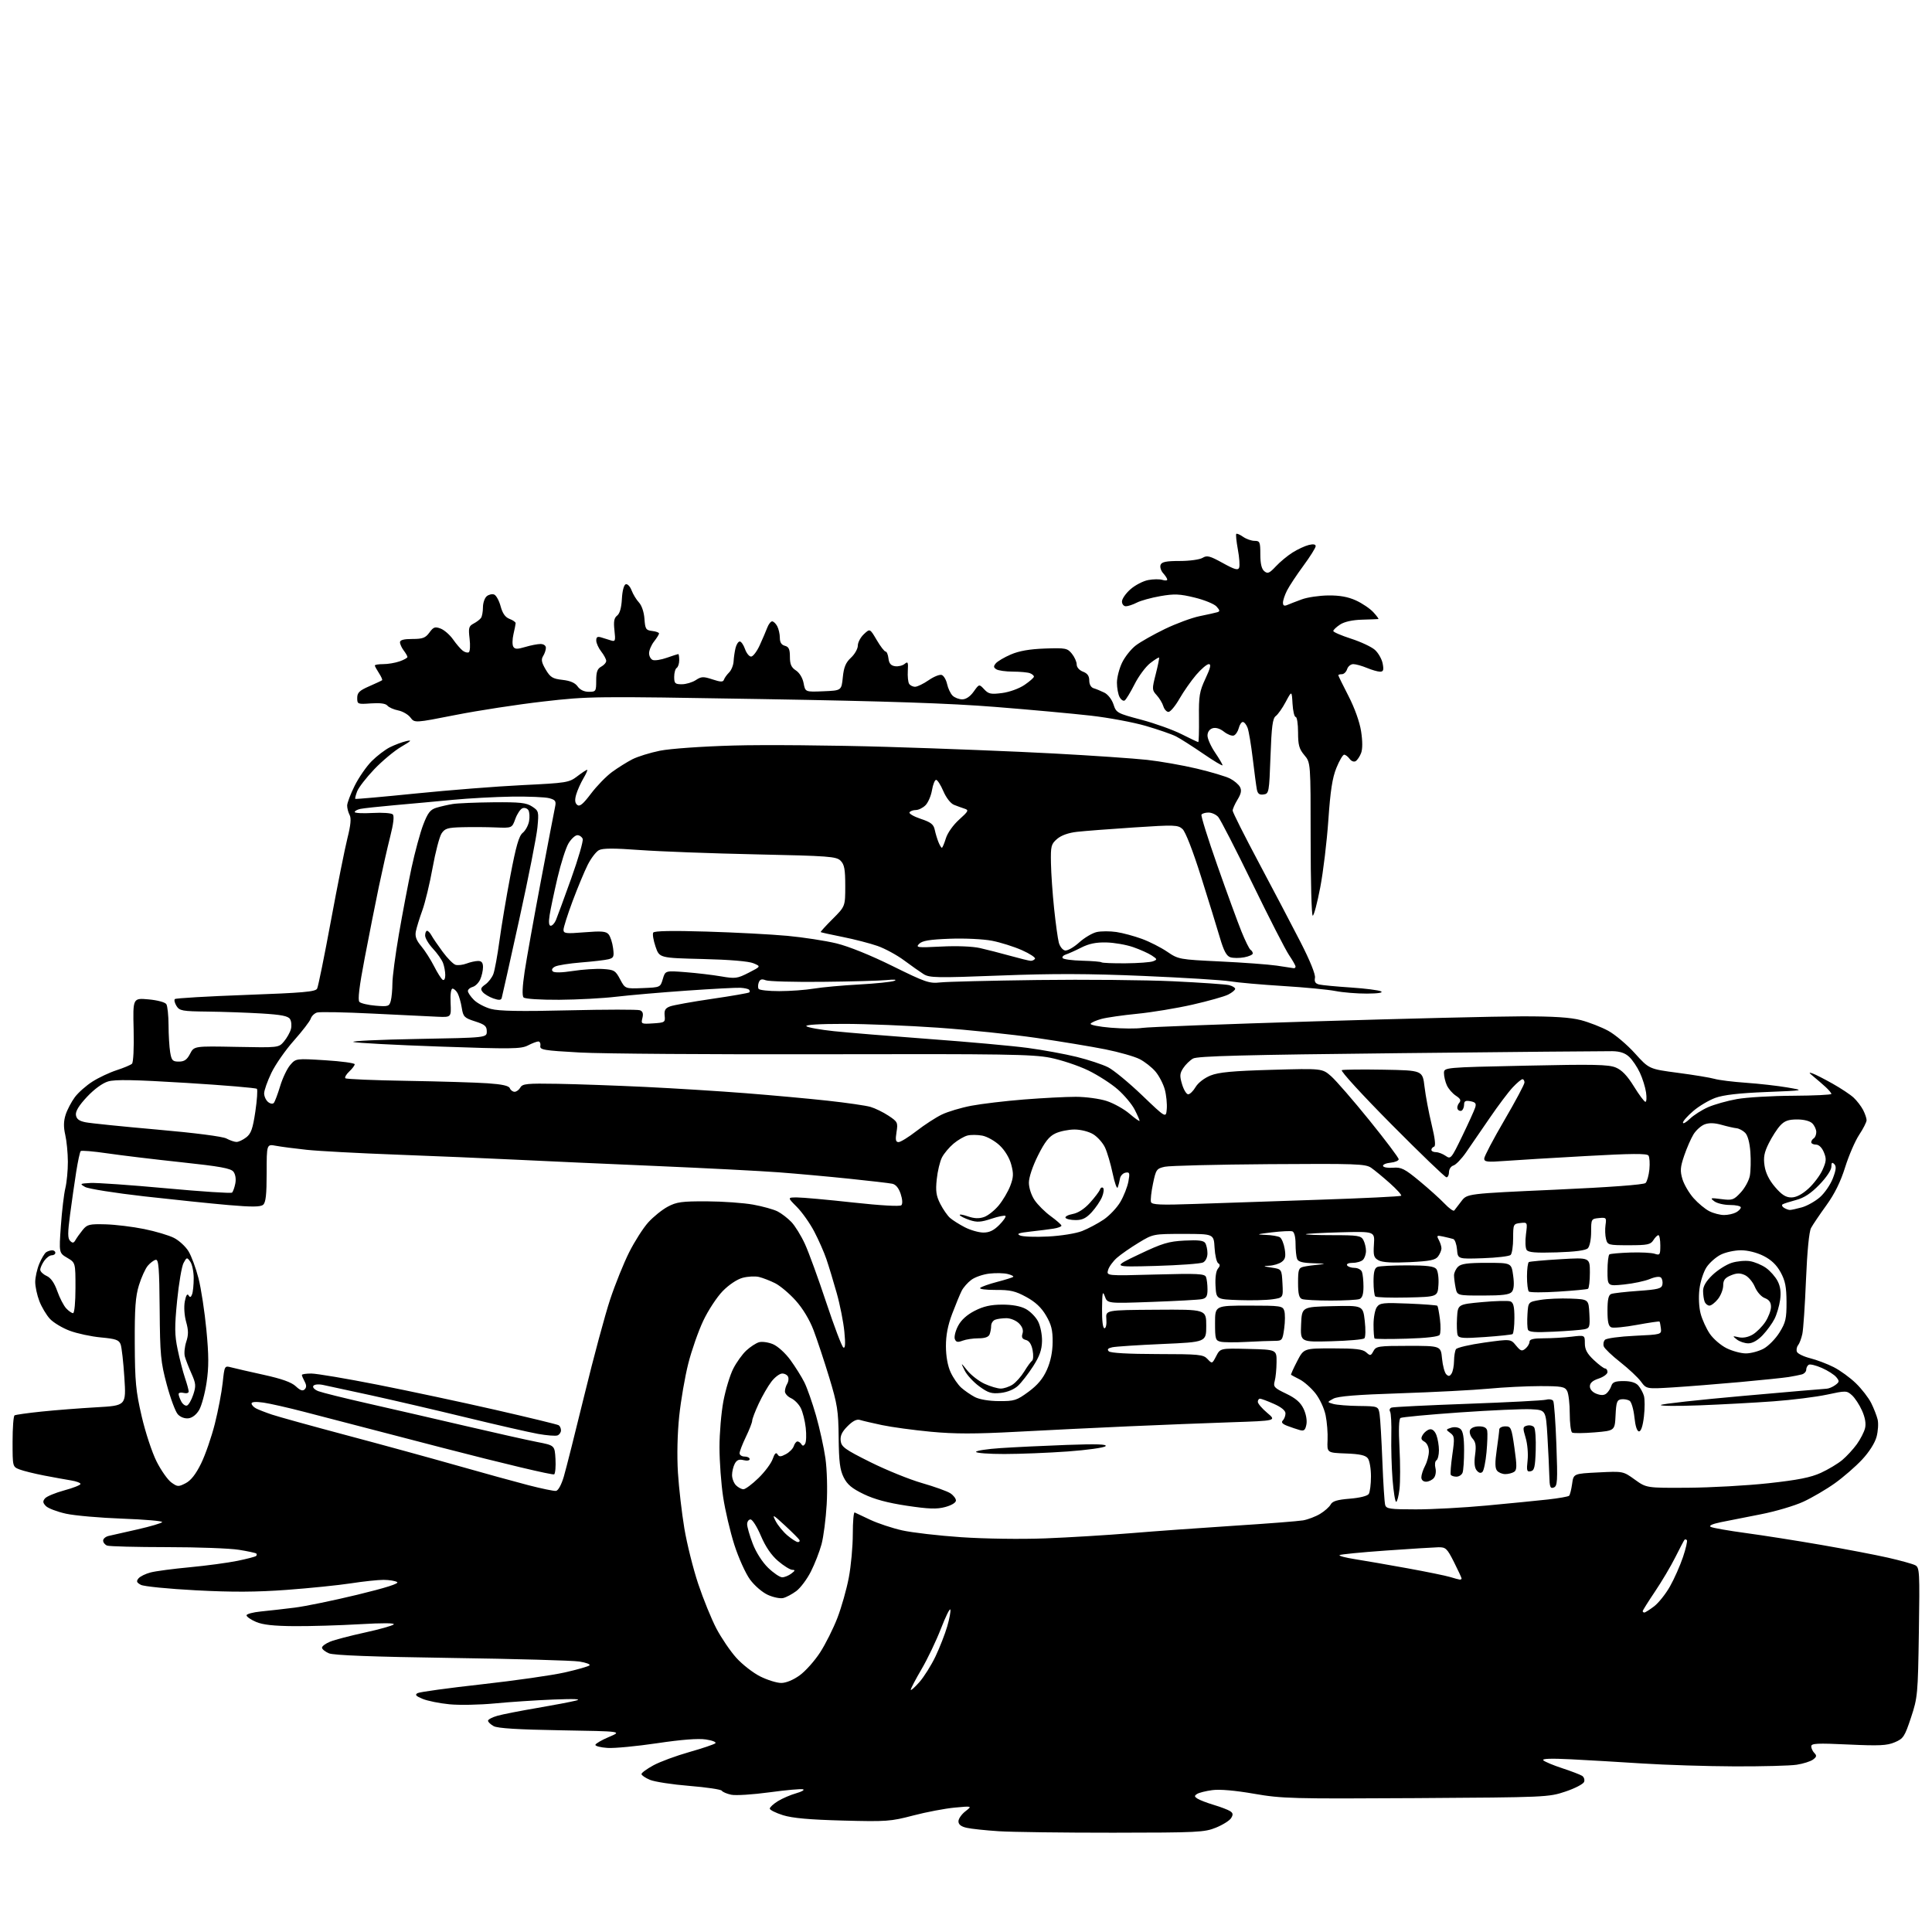 <?xml version="1.0" encoding="UTF-8" standalone="no"?>
<svg 
  version="1.1" 
  xmlns="http://www.w3.org/2000/svg" 
  xmlns:xlink="http://www.w3.org/1999/xlink" 
  xmlns:svg="http://www.w3.org/2000/svg"
  xmlns:rdf="http://www.w3.org/1999/02/22-rdf-syntax-ns#"
  xmlns:cc="http://creativecommons.org/ns#"
  xmlns:dc="http://purl.org/dc/elements/1.1/"
  viewBox="0 0 768 768"
  width="768"
  height="768"
>
<style>svg {background-color: white; }</style>"
<path stroke="none" fill="black" fill-rule="evenodd" d="M442.50,728.53C422.70,728.54 402.23,728.28 397.00,727.94C391.77,727.60 386.04,726.99 384.25,726.58C382.03,726.08 381.00,725.26 381.00,724.00C381.00,722.99 382.24,721.20 383.75,720.03C386.50,717.89 386.50,717.89 379.50,718.55C375.65,718.91 368.23,720.32 363.00,721.69C354.07,724.04 352.38,724.16 335.00,723.70C321.80,723.35 314.99,722.74 311.25,721.57C308.36,720.66 306.00,719.48 306.00,718.95C306.00,718.41 307.46,717.07 309.25,715.97C311.04,714.87 314.30,713.47 316.50,712.85C318.70,712.23 319.93,711.53 319.24,711.28C318.54,711.03 312.54,711.57 305.90,712.47C299.26,713.38 292.40,713.81 290.66,713.43C288.92,713.06 287.24,712.34 286.92,711.83C286.59,711.33 280.80,710.47 274.05,709.92C267.29,709.38 260.24,708.29 258.38,707.52C256.52,706.74 255.00,705.70 255.00,705.21C255.00,704.72 257.14,703.16 259.75,701.74C262.36,700.32 268.77,697.95 274.00,696.47C279.23,694.99 283.89,693.41 284.37,692.97C284.85,692.52 283.15,691.84 280.58,691.46C277.54,691.00 270.85,691.52 261.21,692.96C253.12,694.16 244.25,695.01 241.50,694.83C238.75,694.65 236.58,694.09 236.68,693.59C236.78,693.08 239.22,691.67 242.11,690.45C247.36,688.23 247.36,688.23 222.93,687.82C206.02,687.54 197.81,687.03 196.25,686.17C195.01,685.49 194.00,684.52 194.00,684.01C194.00,683.51 195.69,682.62 197.75,682.04C199.81,681.46 206.90,680.07 213.50,678.95C220.10,677.82 227.07,676.50 229.00,676.00C231.37,675.39 228.46,675.26 220.00,675.59C213.12,675.87 202.62,676.56 196.65,677.14C190.69,677.71 182.59,677.87 178.65,677.48C174.72,677.10 169.93,676.13 168.00,675.33C165.29,674.21 164.84,673.69 166.00,673.04C166.82,672.58 178.30,671.01 191.50,669.54C204.70,668.07 219.55,665.95 224.50,664.82C229.45,663.70 233.87,662.44 234.33,662.01C234.78,661.59 232.98,660.91 230.33,660.49C227.67,660.06 204.80,659.42 179.50,659.06C147.97,658.60 132.64,658.02 130.75,657.22C129.24,656.58 128.00,655.57 128.00,654.97C128.00,654.38 129.46,653.30 131.25,652.58C133.04,651.85 139.22,650.23 145.00,648.97C150.78,647.71 155.95,646.26 156.50,645.74C157.13,645.15 152.08,645.12 143.00,645.65C135.03,646.12 123.33,646.46 117.00,646.42C108.77,646.36 104.43,645.88 101.75,644.72C99.69,643.83 98.00,642.66 98.00,642.12C98.00,641.58 100.59,640.89 103.75,640.58C106.91,640.27 112.94,639.59 117.14,639.06C121.35,638.54 132.54,636.23 142.02,633.94C153.40,631.18 158.78,629.47 157.87,628.90C157.12,628.42 154.70,628.03 152.50,628.02C150.30,628.01 144.45,628.63 139.50,629.40C134.55,630.16 123.08,631.33 114.00,632.00C101.79,632.89 92.38,632.94 77.81,632.17C66.99,631.60 57.17,630.63 56.00,630.00C54.30,629.09 54.11,628.57 55.05,627.44C55.70,626.65 57.87,625.59 59.87,625.07C61.86,624.55 68.90,623.61 75.50,623.00C82.10,622.38 90.60,621.23 94.39,620.46C98.18,619.68 101.52,618.81 101.81,618.52C102.10,618.24 102.13,617.80 101.89,617.56C101.65,617.31 98.54,616.64 94.97,616.07C91.41,615.49 78.52,615.01 66.33,615.01C54.14,615.00 43.45,614.73 42.58,614.39C41.71,614.06 41.00,613.17 41.00,612.41C41.00,611.66 42.01,610.81 43.25,610.54C44.49,610.27 49.66,609.10 54.74,607.94C59.82,606.78 64.20,605.49 64.46,605.06C64.73,604.63 57.65,604.02 48.72,603.69C39.80,603.37 29.66,602.48 26.19,601.71C22.72,600.94 19.16,599.59 18.28,598.71C17.01,597.43 16.92,596.80 17.87,595.65C18.54,594.85 21.99,593.41 25.54,592.45C29.09,591.49 32.00,590.34 32.00,589.90C32.00,589.45 30.31,588.82 28.25,588.49C26.19,588.16 21.35,587.28 17.50,586.54C13.65,585.79 9.26,584.71 7.75,584.12C5.01,583.05 5.00,583.03 5.00,573.08C5.00,567.60 5.35,562.90 5.79,562.63C6.22,562.37 11.05,561.69 16.54,561.12C22.02,560.55 31.82,559.79 38.33,559.42C50.15,558.75 50.15,558.75 49.44,547.63C49.05,541.51 48.38,535.56 47.95,534.40C47.29,532.64 46.03,532.20 40.11,531.65C36.23,531.29 30.65,530.09 27.71,528.99C24.77,527.89 21.23,525.76 19.83,524.25C18.44,522.74 16.56,519.58 15.65,517.23C14.74,514.88 14.00,511.45 14.00,509.60C14.00,507.76 14.73,504.50 15.61,502.37C16.50,500.24 17.74,498.17 18.36,497.77C18.99,497.36 20.06,497.02 20.75,497.02C21.44,497.01 22.00,497.45 22.00,498.00C22.00,498.55 21.35,499.00 20.56,499.00C19.76,499.00 18.41,500.00 17.56,501.22C16.70,502.44 16.00,504.03 16.00,504.74C16.00,505.46 17.13,506.56 18.52,507.19C20.21,507.96 21.61,509.95 22.77,513.24C23.72,515.94 25.31,519.01 26.29,520.07C27.27,521.13 28.51,522.00 29.04,522.00C29.59,522.00 30.00,517.72 30.00,511.97C30.00,501.93 30.00,501.93 26.72,500.00C23.44,498.06 23.44,498.06 24.20,487.28C24.62,481.35 25.42,474.61 25.98,472.31C26.54,470.00 26.99,465.28 26.98,461.81C26.96,458.34 26.50,453.53 25.94,451.12C25.22,448.00 25.27,445.69 26.09,443.12C26.73,441.13 28.38,437.99 29.75,436.14C31.13,434.30 34.29,431.50 36.78,429.93C39.26,428.35 43.59,426.32 46.39,425.41C49.20,424.50 51.93,423.35 52.46,422.86C53.01,422.35 53.30,416.58 53.12,409.34C52.81,396.71 52.81,396.71 59.05,397.27C62.59,397.59 65.64,398.41 66.12,399.17C66.59,399.90 66.98,403.65 67.00,407.50C67.01,411.35 67.30,416.19 67.64,418.25C68.19,421.56 68.60,422.00 71.11,422.00C73.27,422.00 74.33,421.26 75.55,418.91C77.15,415.82 77.15,415.82 93.97,416.15C110.79,416.48 110.79,416.48 112.89,413.99C114.04,412.62 115.28,410.42 115.64,409.10C116.00,407.77 115.84,405.97 115.29,405.10C114.53,403.88 111.84,403.35 103.90,402.87C98.18,402.53 88.55,402.19 82.49,402.12C72.47,402.01 71.36,401.81 70.17,399.90C69.45,398.75 69.15,397.51 69.51,397.15C69.87,396.79 82.57,396.05 97.73,395.50C120.51,394.67 125.42,394.24 126.06,393.00C126.49,392.18 128.96,380.02 131.55,366.00C134.15,351.98 137.10,337.19 138.12,333.15C139.42,327.99 139.67,325.26 138.98,323.97C138.44,322.96 138.00,321.27 138.00,320.23C138.00,319.18 139.35,315.63 140.99,312.34C142.63,309.05 145.67,304.66 147.74,302.58C149.81,300.50 153.07,298.01 155.00,297.04C156.93,296.08 159.85,294.98 161.50,294.61C163.92,294.06 163.54,294.49 159.50,296.85C156.75,298.46 151.92,302.49 148.76,305.80C145.60,309.12 142.55,313.06 141.98,314.56C141.41,316.05 141.07,317.40 141.23,317.56C141.38,317.72 152.24,316.75 165.36,315.42C178.47,314.09 197.49,312.59 207.63,312.10C225.25,311.24 226.20,311.09 229.46,308.60C231.33,307.17 233.11,306.00 233.40,306.00C233.69,306.00 233.03,307.53 231.92,309.40C230.82,311.28 229.52,314.18 229.04,315.85C228.42,318.01 228.54,319.20 229.45,319.96C230.43,320.77 231.74,319.70 234.93,315.48C237.24,312.42 241.01,308.55 243.31,306.87C245.61,305.19 249.23,302.93 251.34,301.84C253.46,300.75 258.41,299.22 262.34,298.42C266.41,297.61 279.00,296.71 291.50,296.36C303.60,296.01 331.05,296.25 352.50,296.89C373.95,297.52 403.88,298.71 419.00,299.53C434.12,300.34 450.77,301.49 456.00,302.06C461.23,302.64 470.12,304.20 475.77,305.54C481.42,306.88 487.37,308.66 488.99,309.50C490.61,310.33 492.38,311.84 492.91,312.84C493.63,314.17 493.37,315.51 491.94,317.85C490.87,319.61 490.00,321.58 490.00,322.23C490.00,322.88 494.68,332.20 500.41,342.95C506.13,353.70 513.59,367.90 516.98,374.50C520.74,381.84 522.97,387.35 522.72,388.68C522.42,390.26 522.88,391.00 524.40,391.36C525.56,391.63 531.23,392.17 537.00,392.55C542.77,392.93 548.17,393.63 549.00,394.09C549.93,394.62 547.80,394.95 543.39,394.97C539.47,394.99 533.85,394.53 530.89,393.95C527.92,393.37 518.52,392.47 510.00,391.95C501.48,391.42 492.02,390.59 489.00,390.09C485.98,389.59 470.45,388.63 454.50,387.95C432.62,387.02 418.65,386.97 397.61,387.79C372.25,388.76 369.48,388.71 367.11,387.21C365.67,386.30 362.19,383.84 359.36,381.74C356.53,379.64 351.81,377.08 348.86,376.04C345.91,375.01 339.68,373.39 335.00,372.46C330.32,371.52 326.38,370.66 326.24,370.53C326.09,370.41 328.23,368.05 330.99,365.30C336.00,360.29 336.00,360.29 336.00,352.14C336.00,345.55 335.65,343.65 334.15,342.15C332.46,340.46 329.57,340.24 300.40,339.62C282.86,339.25 262.12,338.47 254.33,337.90C244.02,337.14 239.58,337.15 238.07,337.96C236.93,338.57 234.93,341.19 233.62,343.79C232.32,346.38 229.62,352.87 227.62,358.21C225.63,363.54 224.00,368.67 224.00,369.59C224.00,371.09 224.93,371.20 232.34,370.60C239.14,370.05 240.92,370.20 241.93,371.42C242.62,372.25 243.42,374.68 243.70,376.82C244.17,380.30 243.97,380.79 241.86,381.32C240.56,381.65 235.68,382.22 231.00,382.59C226.32,382.97 221.66,383.70 220.64,384.23C219.48,384.83 219.14,385.54 219.73,386.13C220.32,386.72 223.31,386.66 227.72,385.98C231.60,385.37 236.96,385.02 239.64,385.19C244.12,385.48 244.66,385.79 246.50,389.28C248.50,393.06 248.50,393.06 255.50,392.78C262.49,392.50 262.50,392.49 263.48,389.17C264.46,385.83 264.46,385.83 272.48,386.45C276.89,386.79 283.25,387.54 286.62,388.12C292.29,389.10 293.08,388.99 297.62,386.67C302.50,384.17 302.50,384.17 299.50,382.91C297.63,382.12 290.03,381.48 279.31,381.22C262.12,380.80 262.12,380.80 260.58,376.28C259.73,373.79 259.32,371.29 259.67,370.72C260.09,370.04 267.22,369.91 280.90,370.32C292.23,370.66 306.68,371.42 313.00,372.01C319.32,372.60 328.10,373.95 332.50,375.01C337.37,376.20 346.08,379.71 354.77,384.01C367.86,390.48 369.43,391.02 373.77,390.53C376.37,390.24 393.80,389.81 412.50,389.57C431.20,389.33 455.43,389.56 466.35,390.07C477.26,390.59 487.28,391.28 488.60,391.61C489.92,391.95 491.00,392.61 491.00,393.08C491.00,393.56 489.76,394.58 488.25,395.35C486.74,396.13 480.32,397.93 474.00,399.37C467.68,400.80 457.81,402.43 452.08,402.99C446.36,403.55 439.96,404.47 437.88,405.03C435.79,405.59 433.84,406.45 433.54,406.94C433.24,407.42 436.84,408.14 441.54,408.53C446.23,408.92 451.87,408.96 454.06,408.61C456.24,408.26 487.16,407.08 522.77,406.00C558.37,404.91 595.39,404.02 605.04,404.01C617.60,404.00 624.25,404.43 628.47,405.53C631.70,406.38 636.58,408.28 639.30,409.76C642.02,411.24 646.79,415.27 649.89,418.70C655.53,424.95 655.53,424.95 667.02,426.47C673.33,427.30 679.88,428.38 681.57,428.87C683.27,429.36 688.89,430.06 694.07,430.42C699.26,430.78 706.65,431.62 710.50,432.28C717.50,433.48 717.50,433.48 702.00,434.10C691.28,434.53 685.07,435.25 681.87,436.42C679.32,437.35 675.38,439.69 673.12,441.63C670.85,443.57 669.00,445.65 669.00,446.27C669.00,446.88 670.24,446.19 671.75,444.74C673.26,443.29 676.52,441.21 679.00,440.12C681.48,439.03 686.65,437.58 690.50,436.89C694.35,436.21 704.36,435.62 712.75,435.58C721.13,435.53 727.99,435.21 728.00,434.85C728.00,434.50 726.99,433.28 725.75,432.14C724.51,431.00 722.38,429.15 721.00,428.03C718.99,426.39 718.89,426.13 720.50,426.70C721.60,427.08 725.20,428.92 728.50,430.78C731.80,432.63 735.56,435.13 736.85,436.33C738.13,437.52 739.82,439.72 740.60,441.20C741.37,442.69 742.00,444.52 742.00,445.28C742.00,446.04 740.67,448.66 739.05,451.10C737.43,453.55 734.92,459.36 733.46,464.03C731.65,469.82 729.28,474.60 725.99,479.15C723.35,482.81 720.61,486.85 719.92,488.15C719.14,489.60 718.38,497.41 717.91,508.75C717.50,518.79 716.85,528.47 716.46,530.25C716.08,532.04 715.32,534.06 714.77,534.74C714.22,535.42 714.01,536.59 714.30,537.35C714.59,538.10 716.95,539.25 719.54,539.91C722.13,540.56 726.34,542.15 728.91,543.45C731.47,544.75 735.45,547.64 737.74,549.87C740.04,552.09 742.77,555.62 743.82,557.71C744.86,559.79 746.02,562.75 746.39,564.29C746.76,565.82 746.56,568.91 745.96,571.16C745.29,573.62 743.01,577.22 740.18,580.24C737.61,583.00 732.75,587.21 729.39,589.61C726.03,592.01 720.41,595.31 716.89,596.94C713.38,598.57 705.77,600.82 700.00,601.94C694.23,603.05 687.06,604.47 684.07,605.09C680.58,605.82 679.16,606.49 680.07,606.97C680.86,607.38 687.12,608.48 694.00,609.41C700.88,610.34 714.38,612.46 724.00,614.13C733.62,615.79 745.55,618.08 750.50,619.20C755.45,620.33 760.33,621.68 761.34,622.21C763.06,623.10 763.15,624.72 762.78,648.83C762.40,673.59 762.29,674.79 759.65,682.76C757.13,690.36 756.62,691.14 753.20,692.58C750.12,693.90 747.04,694.04 734.75,693.47C722.38,692.89 720.00,693.00 720.00,694.19C720.00,694.96 720.56,696.17 721.25,696.87C722.25,697.88 722.14,698.40 720.70,699.46C719.72,700.19 716.79,701.11 714.20,701.51C711.62,701.91 700.50,702.20 689.50,702.16C678.50,702.12 662.08,701.60 653.00,701.02C643.92,700.43 631.10,699.68 624.50,699.35C616.48,698.95 612.83,699.08 613.50,699.75C614.05,700.30 617.42,701.72 621.00,702.89C624.58,704.07 628.13,705.43 628.90,705.91C629.66,706.40 630.02,707.49 629.70,708.34C629.37,709.19 626.04,710.92 622.30,712.17C615.61,714.42 614.61,714.46 562.92,714.78C513.52,715.08 509.62,714.97 498.48,713.04C491.03,711.74 484.89,711.21 481.94,711.60C479.36,711.94 476.64,712.62 475.88,713.11C474.72,713.86 474.74,714.16 476.00,714.98C476.82,715.53 479.75,716.65 482.50,717.48C485.25,718.30 488.18,719.42 489.00,719.96C490.16,720.72 490.25,721.35 489.39,722.72C488.79,723.70 486.09,725.40 483.39,726.50C478.82,728.37 476.15,728.50 442.50,728.53zM365.44,668.70C367.28,666.62 370.17,662.02 371.86,658.49C373.54,654.96 375.65,649.57 376.54,646.51C377.43,643.46 377.98,640.45 377.78,639.83C377.57,639.21 375.89,642.62 374.04,647.40C372.19,652.18 368.73,659.43 366.34,663.50C363.95,667.58 362.02,671.27 362.04,671.71C362.06,672.14 363.59,670.79 365.44,668.70zM310.55,669.00C312.47,669.00 315.33,667.82 317.90,665.96C320.21,664.29 323.86,660.19 326.02,656.85C328.17,653.52 331.26,647.35 332.88,643.14C334.50,638.94 336.54,631.74 337.41,627.14C338.29,622.54 339.00,614.74 339.00,609.81C339.00,604.87 339.34,601.01 339.75,601.22C340.16,601.43 342.98,602.76 346.00,604.17C349.02,605.58 354.68,607.46 358.58,608.34C362.47,609.22 373.05,610.45 382.08,611.06C391.48,611.70 405.77,611.90 415.50,611.53C424.85,611.17 440.15,610.24 449.50,609.47C458.85,608.69 477.30,607.36 490.50,606.51C503.70,605.67 516.08,604.70 518.00,604.37C519.92,604.03 522.97,602.87 524.76,601.79C526.56,600.71 528.45,599.02 528.97,598.05C529.68,596.73 531.60,596.15 536.59,595.75C540.59,595.42 543.59,594.67 544.11,593.86C544.58,593.11 544.98,590.00 544.98,586.94C544.99,583.88 544.44,580.64 543.75,579.72C542.82,578.49 540.58,577.99 535.00,577.78C527.50,577.50 527.50,577.50 527.73,572.50C527.86,569.75 527.51,565.31 526.96,562.62C526.40,559.86 524.63,556.05 522.88,553.84C521.18,551.70 518.37,549.22 516.64,548.34C514.91,547.46 513.38,546.64 513.22,546.51C513.07,546.39 514.15,543.97 515.62,541.14C518.28,536.00 518.28,536.00 529.81,536.00C538.93,536.00 541.71,536.33 543.09,537.58C544.70,539.04 544.93,539.00 545.96,537.08C547.00,535.14 547.92,535.00 559.91,535.00C572.75,535.00 572.75,535.00 573.23,540.06C573.50,542.84 574.25,545.65 574.90,546.30C575.81,547.21 576.30,547.14 577.03,545.99C577.55,545.17 577.98,542.92 578.00,541.00C578.02,539.08 578.37,536.97 578.77,536.33C579.18,535.69 584.24,534.51 590.01,533.70C600.50,532.25 600.50,532.25 602.63,534.85C604.47,537.08 604.99,537.25 606.38,536.10C607.27,535.36 608.00,534.14 608.00,533.38C608.00,532.37 609.54,532.00 613.75,531.99C616.91,531.99 621.86,531.70 624.75,531.35C630.00,530.72 630.00,530.72 630.00,533.99C630.00,536.45 630.89,538.10 633.57,540.63C635.54,542.48 637.56,544.00 638.07,544.00C638.58,544.00 639.00,544.64 639.00,545.42C639.00,546.20 637.42,547.36 635.50,548.00C633.09,548.79 632.00,549.76 632.00,551.10C632.00,552.28 633.03,553.44 634.62,554.05C636.44,554.74 637.65,554.70 638.58,553.93C639.32,553.32 640.20,551.96 640.53,550.91C641.00,549.42 642.08,549.00 645.41,549.00C648.23,549.00 650.21,549.60 651.23,550.75C652.07,551.71 653.08,553.54 653.47,554.82C653.86,556.10 653.87,559.81 653.49,563.07C653.06,566.81 652.34,569.00 651.54,569.00C650.74,569.00 650.07,566.92 649.70,563.34C649.37,560.23 648.52,557.31 647.81,556.84C647.09,556.37 645.60,556.10 644.50,556.24C642.78,556.46 642.46,557.37 642.21,562.61C641.91,568.72 641.91,568.72 633.91,569.39C629.50,569.75 625.47,569.79 624.95,569.47C624.43,569.15 624.00,565.73 624.00,561.88C624.00,558.02 623.53,554.00 622.96,552.93C622.05,551.23 620.80,551.00 612.21,551.00C606.87,551.00 597.62,551.46 591.67,552.03C585.71,552.59 569.96,553.41 556.67,553.85C539.35,554.41 531.79,555.02 530.00,556.01C527.50,557.38 527.50,557.38 530.00,558.09C531.38,558.48 535.97,558.85 540.20,558.90C547.91,559.00 547.91,559.00 548.42,562.25C548.69,564.04 549.19,572.48 549.52,581.00C549.85,589.52 550.35,597.29 550.63,598.25C551.07,599.79 552.55,600.00 562.82,600.00C569.24,600.01 581.92,599.32 591.00,598.47C600.08,597.63 611.02,596.54 615.32,596.07C619.62,595.59 623.41,594.92 623.75,594.58C624.09,594.24 624.62,592.13 624.94,589.88C625.50,585.80 625.50,585.80 635.36,585.31C645.21,584.81 645.21,584.81 649.86,588.16C654.50,591.50 654.50,591.50 671.00,591.40C680.08,591.34 694.48,590.54 703.00,589.61C714.72,588.33 719.80,587.32 723.84,585.47C726.77,584.13 730.60,581.83 732.34,580.37C734.08,578.91 736.67,576.09 738.11,574.11C739.54,572.12 741.02,569.24 741.39,567.71C741.83,565.88 741.41,563.47 740.17,560.71C739.14,558.39 737.33,555.65 736.15,554.60C734.09,552.77 733.75,552.77 726.23,554.39C721.95,555.31 712.38,556.51 704.97,557.05C697.56,557.59 684.30,558.31 675.50,558.65C666.70,558.99 659.82,558.92 660.22,558.50C660.61,558.07 675.24,556.46 692.72,554.91C710.20,553.35 725.20,552.07 726.06,552.04C726.92,552.02 728.47,551.37 729.52,550.61C731.21,549.37 731.26,549.02 729.96,547.45C729.16,546.47 726.58,544.82 724.24,543.79C721.89,542.75 719.53,542.17 718.99,542.51C718.44,542.84 718.00,543.74 718.00,544.49C718.00,545.25 717.21,546.08 716.25,546.35C715.29,546.61 712.92,547.08 711.00,547.39C709.08,547.70 700.30,548.61 691.50,549.41C682.70,550.20 670.77,551.15 665.00,551.51C654.49,552.16 654.49,552.16 652.29,549.18C651.08,547.54 647.40,544.09 644.12,541.51C640.83,538.93 637.87,536.11 637.54,535.24C637.21,534.37 637.42,533.18 638.02,532.58C638.61,531.99 643.91,531.27 649.80,531.00C660.43,530.50 660.50,530.48 660.23,528.06C660.08,526.72 659.83,525.50 659.68,525.34C659.52,525.19 655.50,525.78 650.74,526.65C645.97,527.53 641.39,527.98 640.54,527.65C639.39,527.21 639.00,525.53 639.00,521.00C639.00,516.58 639.40,514.78 640.48,514.37C641.29,514.06 646.12,513.51 651.21,513.15C659.15,512.59 660.53,512.23 660.83,510.64C661.03,509.62 660.78,508.38 660.27,507.87C659.72,507.32 657.96,507.54 655.81,508.44C653.86,509.25 649.28,510.22 645.63,510.60C639.00,511.28 639.00,511.28 639.00,505.20C639.00,501.85 639.35,498.90 639.78,498.63C640.21,498.37 643.92,498.04 648.03,497.90C652.14,497.76 656.51,497.98 657.75,498.39C659.84,499.08 660.00,498.84 660.00,495.07C660.00,492.83 659.66,491.00 659.24,491.00C658.82,491.00 657.92,491.90 657.23,493.00C656.14,494.74 654.90,495.00 647.51,495.00C639.30,495.00 639.02,494.92 638.41,492.49C638.06,491.11 637.98,488.61 638.22,486.94C638.64,484.06 638.50,483.91 635.58,484.20C632.57,484.49 632.50,484.62 632.50,489.70C632.50,492.62 631.93,495.46 631.20,496.20C630.34,497.06 626.20,497.61 618.82,497.84C610.35,498.10 607.52,497.87 606.85,496.84C606.36,496.10 606.24,493.33 606.59,490.67C607.21,485.85 607.21,485.85 604.35,486.17C601.59,486.49 601.50,486.67 601.50,492.20C601.50,495.33 601.05,498.33 600.50,498.86C599.95,499.39 595.00,499.97 589.50,500.16C579.50,500.50 579.50,500.50 579.19,496.69C579.01,494.60 578.34,492.73 577.69,492.53C577.03,492.33 575.24,491.89 573.70,491.55C571.15,490.99 570.99,491.12 571.95,492.90C572.53,493.98 573.00,495.49 573.00,496.24C573.00,497.00 572.40,498.43 571.68,499.43C570.60,500.90 568.48,501.33 560.32,501.73C553.57,502.06 549.56,501.84 548.06,501.03C546.11,499.99 545.87,499.18 546.16,494.67C546.50,489.50 546.50,489.50 533.00,489.86C525.58,490.06 519.31,490.39 519.08,490.61C518.85,490.82 523.68,491.00 529.80,491.00C539.78,491.00 541.04,491.20 541.96,492.93C542.53,494.00 543.00,495.93 543.00,497.23C543.00,498.54 542.46,500.14 541.80,500.80C541.14,501.46 539.31,502.00 537.74,502.00C536.09,502.00 535.14,502.42 535.50,503.00C535.84,503.55 537.17,504.00 538.45,504.00C539.74,504.00 541.06,504.71 541.39,505.58C541.73,506.45 542.00,509.10 542.00,511.47C542.00,514.48 541.52,515.97 540.42,516.39C539.55,516.73 534.41,517.00 529.00,517.00C523.59,517.00 518.45,516.73 517.58,516.39C516.39,515.93 516.00,514.35 516.00,509.91C516.00,504.64 516.23,503.99 518.25,503.54C519.49,503.26 522.30,502.88 524.50,502.68C527.31,502.44 526.68,502.29 522.36,502.17C517.79,502.04 516.06,501.60 515.61,500.42C515.27,499.55 515.00,496.83 515.00,494.39C515.00,491.73 514.50,489.76 513.75,489.49C513.06,489.25 509.35,489.43 505.50,489.89C499.55,490.61 499.17,490.76 503.00,490.88C505.48,490.96 508.08,491.40 508.79,491.85C509.49,492.29 510.35,494.38 510.69,496.48C511.18,499.51 510.93,500.58 509.46,501.65C508.45,502.39 506.24,503.06 504.56,503.14C501.90,503.27 502.02,503.36 505.50,503.89C509.50,504.50 509.50,504.50 509.80,510.18C510.10,515.86 510.10,515.86 505.80,516.49C503.43,516.84 497.45,516.98 492.50,516.81C483.50,516.50 483.50,516.50 483.19,511.17C483.01,507.96 483.38,505.24 484.13,504.34C485.04,503.25 485.07,502.66 484.25,502.15C483.63,501.77 482.98,498.99 482.81,495.98C482.50,490.50 482.50,490.50 470.46,490.50C458.46,490.50 458.39,490.51 452.63,494.00C449.45,495.93 445.56,498.62 444.00,500.00C442.43,501.38 440.85,503.55 440.48,504.84C439.81,507.18 439.81,507.18 459.32,506.64C476.21,506.18 478.91,506.32 479.41,507.64C479.74,508.48 480.00,510.69 480.00,512.56C480.00,515.28 479.55,516.06 477.75,516.43C476.51,516.69 467.56,517.18 457.86,517.53C440.22,518.17 440.22,518.17 439.19,515.34C438.32,512.94 438.15,513.70 438.08,520.25C438.03,525.01 438.40,528.00 439.04,528.00C439.63,528.00 439.96,526.42 439.79,524.39C439.50,520.77 439.50,520.77 459.50,520.64C479.50,520.50 479.50,520.50 479.50,527.00C479.50,533.50 479.50,533.50 462.00,534.26C452.38,534.68 443.42,535.27 442.11,535.57C440.41,535.95 440.02,536.42 440.77,537.17C441.44,537.84 448.54,538.24 460.01,538.26C476.77,538.28 478.32,538.43 480.01,540.24C481.82,542.18 481.86,542.17 483.46,539.07C485.08,535.94 485.08,535.94 496.29,536.22C507.50,536.50 507.50,536.50 507.45,541.50C507.43,544.25 507.10,547.62 506.71,549.00C506.09,551.26 506.52,551.74 511.26,554.00C515.05,555.81 516.97,557.47 518.18,560.00C519.17,562.06 519.64,564.65 519.31,566.28C518.86,568.54 518.36,568.95 516.63,568.46C515.46,568.13 513.24,567.38 511.69,566.79C509.73,566.03 509.20,565.40 509.94,564.66C510.52,564.08 511.00,562.81 511.00,561.85C511.00,560.72 509.34,559.36 506.37,558.05C503.83,556.92 501.35,556.00 500.87,556.00C500.39,556.00 500.00,556.56 500.00,557.25C500.00,557.94 501.68,559.91 503.73,561.63C507.46,564.77 507.46,564.77 489.48,565.37C479.59,565.70 461.15,566.43 448.50,566.99C435.85,567.55 415.82,568.53 404.00,569.16C387.59,570.04 379.54,570.04 370.00,569.14C363.12,568.49 354.40,567.30 350.61,566.50C346.82,565.70 342.88,564.78 341.85,564.45C340.59,564.05 339.00,564.84 336.93,566.92C334.70,569.15 333.95,570.73 334.18,572.74C334.46,575.17 335.87,576.18 346.00,581.23C352.32,584.38 361.55,588.12 366.50,589.54C371.45,590.96 376.51,592.78 377.75,593.58C378.99,594.39 380.00,595.69 380.00,596.48C380.00,597.33 378.25,598.39 375.76,599.06C372.39,599.97 369.28,599.87 360.51,598.56C352.91,597.42 347.60,596.00 343.36,593.95C338.62,591.66 336.79,590.13 335.36,587.24C333.88,584.27 333.48,581.02 333.38,571.50C333.27,560.74 332.88,558.26 329.61,547.50C327.60,540.90 324.80,532.47 323.40,528.77C321.81,524.59 319.11,520.12 316.28,516.97C313.78,514.18 310.10,511.09 308.11,510.09C306.13,509.10 303.25,507.98 301.71,507.61C300.18,507.24 297.25,507.40 295.19,507.95C293.01,508.54 289.73,510.72 287.29,513.23C284.99,515.58 281.52,520.88 279.56,525.01C277.61,529.14 274.93,536.79 273.61,542.01C272.28,547.23 270.66,556.64 270.00,562.91C269.27,569.88 269.07,578.65 269.49,585.41C269.87,591.51 271.03,601.50 272.05,607.62C273.08,613.73 275.55,623.63 277.55,629.62C279.55,635.60 282.79,643.57 284.75,647.32C286.72,651.07 290.29,656.33 292.68,658.99C295.08,661.66 299.37,665.00 302.22,666.42C305.06,667.84 308.81,669.00 310.55,669.00zM653.66,641.00C654.02,641.00 655.76,639.89 657.54,638.54C659.31,637.18 662.15,633.62 663.84,630.62C665.54,627.62 667.86,622.38 669.01,618.97C670.16,615.56 670.85,612.52 670.55,612.22C670.25,611.91 669.83,611.85 669.62,612.08C669.41,612.31 667.77,615.42 665.98,619.00C664.19,622.58 660.53,628.74 657.86,632.70C655.19,636.67 653.00,640.16 653.00,640.45C653.00,640.75 653.30,641.00 653.66,641.00zM311.34,635.24C310.16,635.53 307.43,634.98 305.28,634.01C303.08,633.03 299.96,630.35 298.15,627.89C296.38,625.48 293.59,619.30 291.92,614.10C290.26,608.91 288.25,600.35 287.46,595.08C286.66,589.81 286.01,580.94 286.01,575.36C286.00,569.78 286.71,561.49 287.57,556.94C288.44,552.38 290.19,546.59 291.48,544.08C292.76,541.56 295.09,538.31 296.66,536.86C298.22,535.41 300.48,533.93 301.68,533.57C302.87,533.21 305.38,533.55 307.25,534.33C309.18,535.14 312.18,537.86 314.20,540.63C316.15,543.31 318.65,547.30 319.75,549.50C320.85,551.70 322.93,557.64 324.38,562.70C325.82,567.76 327.51,575.41 328.12,579.70C328.75,584.13 328.97,592.03 328.62,598.00C328.29,603.77 327.36,610.92 326.57,613.87C325.77,616.82 323.87,621.71 322.33,624.74C320.80,627.76 318.19,631.25 316.53,632.48C314.86,633.72 312.53,634.96 311.34,635.24zM580.25,627.91C580.66,627.96 581.00,627.76 581.00,627.47C581.00,627.18 579.64,624.26 577.99,620.97C575.22,615.49 574.71,615.01 571.74,615.06C569.96,615.10 560.52,615.69 550.77,616.38C541.02,617.07 532.79,617.88 532.48,618.19C532.17,618.50 534.98,619.23 538.71,619.81C542.44,620.40 551.80,622.02 559.50,623.42C567.20,624.82 574.85,626.39 576.50,626.90C578.15,627.41 579.84,627.87 580.25,627.91zM310.93,627.00C311.86,627.00 313.49,626.34 314.56,625.53C316.12,624.35 316.20,624.06 314.93,624.03C314.07,624.01 311.54,622.44 309.30,620.53C306.60,618.21 304.33,614.89 302.47,610.53C300.95,606.94 299.09,604.00 298.35,604.00C297.61,604.00 297.00,604.86 297.00,605.91C297.00,606.96 298.00,610.43 299.22,613.63C300.55,617.09 303.01,620.96 305.34,623.22C307.49,625.30 310.00,627.00 310.93,627.00zM317.16,613.00C317.71,613.00 318.02,612.65 317.83,612.23C317.65,611.81 315.07,609.22 312.11,606.48C307.20,601.95 306.86,601.78 308.32,604.63C309.21,606.35 311.33,608.94 313.04,610.38C314.75,611.82 316.61,613.00 317.16,613.00zM554.99,597.00C554.59,597.00 553.95,593.01 553.56,588.13C553.18,583.25 552.96,575.43 553.07,570.76C553.19,566.09 552.96,561.75 552.58,561.12C552.19,560.50 552.46,559.78 553.19,559.53C553.91,559.28 567.55,558.61 583.50,558.03C599.45,557.45 613.46,556.72 614.64,556.40C615.81,556.08 617.07,556.31 617.43,556.89C617.79,557.48 618.36,565.32 618.69,574.32C619.22,588.92 619.11,590.74 617.64,591.31C616.26,591.84 615.98,591.12 615.88,586.72C615.81,583.85 615.47,576.77 615.13,571.00C614.50,560.50 614.50,560.50 608.63,560.20C605.40,560.03 592.63,560.60 580.26,561.46C567.88,562.33 557.30,563.32 556.73,563.66C556.07,564.07 555.93,568.31 556.32,575.59C556.65,581.80 556.65,589.16 556.32,591.94C555.99,594.72 555.39,597.00 554.99,597.00zM221.00,592.66C221.89,592.55 223.15,590.26 224.12,586.99C225.01,583.97 228.70,569.35 232.32,554.50C235.94,539.65 240.54,522.57 242.54,516.55C244.54,510.53 247.95,502.08 250.11,497.78C252.27,493.48 255.69,488.13 257.70,485.91C259.72,483.68 263.19,480.88 265.43,479.68C268.96,477.79 271.04,477.51 281.00,477.55C287.32,477.58 295.61,478.17 299.41,478.86C303.21,479.55 307.58,480.77 309.13,481.57C310.67,482.36 313.13,484.25 314.58,485.76C316.03,487.27 318.46,491.20 319.97,494.50C321.49,497.80 325.30,508.26 328.44,517.74C331.59,527.22 334.64,535.28 335.24,535.65C335.99,536.11 336.12,534.24 335.65,529.41C335.29,525.61 333.92,518.67 332.60,514.00C331.29,509.32 329.44,503.25 328.50,500.50C327.57,497.75 325.38,492.81 323.65,489.51C321.92,486.22 318.81,481.83 316.75,479.76C313.00,476.00 313.00,476.00 316.87,476.00C319.00,476.00 328.99,476.90 339.06,478.01C350.14,479.22 357.75,479.65 358.30,479.10C358.85,478.55 358.75,476.76 358.03,474.59C357.25,472.24 356.09,470.84 354.67,470.55C353.48,470.30 345.75,469.40 337.50,468.55C329.25,467.69 316.65,466.55 309.50,466.01C302.35,465.47 280.52,464.35 261.00,463.51C241.47,462.68 216.28,461.55 205.00,460.99C193.72,460.44 172.35,459.53 157.50,458.98C142.65,458.43 126.65,457.57 121.94,457.07C117.23,456.57 111.72,455.85 109.69,455.47C106.00,454.78 106.00,454.78 106.00,466.27C106.00,474.93 105.65,478.04 104.59,478.92C103.53,479.80 100.14,479.83 90.84,479.03C84.05,478.44 68.98,476.88 57.34,475.57C45.71,474.25 35.13,472.57 33.84,471.84C31.61,470.56 31.70,470.49 36.00,470.25C38.48,470.12 51.98,471.07 66.00,472.36C80.03,473.66 91.83,474.43 92.23,474.08C92.63,473.73 93.22,472.10 93.54,470.47C93.89,468.70 93.59,466.81 92.81,465.79C91.77,464.43 87.54,463.66 72.00,462.00C61.27,460.86 48.04,459.26 42.58,458.46C37.13,457.66 32.40,457.26 32.08,457.58C31.76,457.90 30.96,461.61 30.29,465.83C29.63,470.05 28.53,477.67 27.86,482.77C26.88,490.15 26.88,492.28 27.88,493.27C28.87,494.25 29.31,494.17 30.02,492.91C30.52,492.04 31.80,490.24 32.88,488.91C34.65,486.73 35.52,486.52 41.97,486.69C45.89,486.80 52.79,487.64 57.30,488.56C61.81,489.47 67.14,491.06 69.15,492.08C71.16,493.10 73.75,495.48 74.91,497.36C76.07,499.24 77.87,504.09 78.91,508.14C79.94,512.19 81.35,521.39 82.04,528.60C83.01,538.75 83.03,543.47 82.12,549.55C81.48,553.86 80.15,558.77 79.18,560.45C78.08,562.34 76.45,563.61 74.90,563.80C73.41,563.97 71.70,563.33 70.67,562.19C69.72,561.14 67.75,555.83 66.29,550.39C63.88,541.40 63.62,538.68 63.47,520.50C63.33,503.94 63.06,500.55 61.90,500.79C61.13,500.95 59.71,502.02 58.74,503.16C57.78,504.30 56.20,507.77 55.24,510.87C53.85,515.37 53.51,520.03 53.57,534.00C53.64,549.26 53.99,552.97 56.32,563.00C57.78,569.33 60.45,577.41 62.24,580.96C64.03,584.51 66.68,588.27 68.12,589.31C70.55,591.06 70.94,591.08 73.80,589.60C75.89,588.52 77.84,586.03 79.94,581.76C81.63,578.32 84.08,571.23 85.40,566.00C86.72,560.77 88.12,553.43 88.52,549.67C89.24,542.91 89.27,542.85 91.87,543.54C93.32,543.93 99.14,545.26 104.81,546.51C112.01,548.09 115.87,549.47 117.58,551.07C119.33,552.72 120.33,553.07 121.11,552.29C121.88,551.52 121.87,550.63 121.09,549.17C120.49,548.05 120.00,546.88 120.00,546.57C120.00,546.25 121.69,546.00 123.75,546.00C125.81,546.00 137.67,548.00 150.10,550.45C162.53,552.90 183.60,557.40 196.93,560.44C210.25,563.49 221.57,566.23 222.08,566.55C222.58,566.86 223.00,567.78 223.00,568.59C223.00,569.40 222.38,570.30 221.61,570.60C220.85,570.89 217.36,570.62 213.86,569.99C210.36,569.36 197.60,566.45 185.50,563.51C173.40,560.57 156.30,556.59 147.50,554.66C138.70,552.73 130.08,550.87 128.35,550.52C126.51,550.15 124.92,550.33 124.54,550.94C124.17,551.53 125.09,552.46 126.59,553.03C128.08,553.60 136.99,555.81 146.40,557.94C155.80,560.07 173.18,564.07 185.00,566.83C196.82,569.59 209.65,572.46 213.50,573.21C220.50,574.57 220.50,574.57 220.81,579.93C220.98,582.87 220.75,585.64 220.31,586.07C219.86,586.49 199.93,581.76 176.00,575.55C152.07,569.34 127.33,562.91 121.00,561.25C114.67,559.60 107.36,557.94 104.75,557.56C101.73,557.13 100.00,557.25 100.00,557.90C100.00,558.47 100.79,559.34 101.75,559.85C102.71,560.36 105.56,561.47 108.08,562.32C110.61,563.17 123.88,566.84 137.58,570.49C151.29,574.13 171.05,579.55 181.50,582.52C191.95,585.49 204.78,589.03 210.00,590.38C215.22,591.73 220.18,592.76 221.00,592.66zM295.53,592.00C296.30,592.00 298.98,590.00 301.49,587.56C304.01,585.12 306.56,581.70 307.16,579.96C307.93,577.75 308.50,577.20 309.07,578.11C309.72,579.17 310.34,579.16 312.42,578.04C313.82,577.29 315.23,575.85 315.55,574.84C315.87,573.83 316.53,573.00 317.01,573.00C317.49,573.00 318.19,573.50 318.57,574.11C319.05,574.88 319.49,574.83 320.05,573.91C320.50,573.20 320.60,570.33 320.29,567.55C319.98,564.77 319.09,561.24 318.31,559.71C317.54,558.17 315.80,556.41 314.45,555.80C313.10,555.18 312.01,553.96 312.02,553.09C312.02,552.22 312.43,550.87 312.92,550.09C313.41,549.32 313.58,548.08 313.30,547.34C313.02,546.60 311.96,546.00 310.94,546.00C309.93,546.00 307.98,547.47 306.62,549.26C305.25,551.05 302.98,554.99 301.58,558.01C300.17,561.03 299.02,564.06 299.01,564.75C299.00,565.45 297.88,568.34 296.50,571.19C295.12,574.04 294.00,576.97 294.00,577.69C294.00,578.41 294.90,579.00 296.00,579.00C297.10,579.00 298.00,579.46 298.00,580.02C298.00,580.60 296.95,580.78 295.58,580.43C293.79,579.98 292.89,580.35 292.08,581.85C291.49,582.96 291.00,584.99 291.00,586.36C291.00,587.73 291.71,589.56 292.57,590.43C293.44,591.29 294.77,592.00 295.53,592.00zM566.88,589.00C565.75,589.00 565.00,588.30 565.01,587.25C565.01,586.29 565.68,584.21 566.51,582.64C567.33,581.06 568.00,578.50 568.00,576.94C568.00,575.28 567.27,573.68 566.25,573.10C564.86,572.31 564.73,571.74 565.61,570.30C566.22,569.31 567.45,568.35 568.35,568.18C569.38,567.98 570.37,568.85 571.00,570.49C571.55,571.94 572.00,574.65 572.00,576.51C572.00,578.36 571.55,580.16 571.00,580.50C570.44,580.84 570.27,582.23 570.61,583.57C570.95,584.95 570.68,586.68 569.99,587.51C569.31,588.33 567.91,589.00 566.88,589.00zM578.95,587.00C577.94,587.00 576.93,586.66 576.70,586.25C576.48,585.84 576.76,582.24 577.33,578.25C578.28,571.62 578.21,570.87 576.50,569.62C574.70,568.30 574.71,568.23 576.86,567.54C578.17,567.13 579.70,567.34 580.55,568.04C581.57,568.89 582.00,571.38 582.00,576.54C582.00,580.55 581.73,584.55 581.39,585.42C581.06,586.29 579.96,587.00 578.95,587.00zM589.30,585.10C588.65,585.75 587.87,585.55 587.02,584.53C586.15,583.47 585.94,581.48 586.37,578.32C586.86,574.76 586.62,573.24 585.38,571.87C584.49,570.88 584.02,569.38 584.35,568.54C584.69,567.63 586.16,567.00 587.90,567.00C589.92,567.00 590.96,567.55 591.19,568.75C591.38,569.71 591.25,573.56 590.91,577.31C590.56,581.05 589.84,584.56 589.30,585.10zM598.37,585.98C597.20,585.99 595.73,585.38 595.11,584.63C594.28,583.64 594.25,581.36 594.97,576.38C595.51,572.60 595.97,568.94 595.98,568.25C595.99,567.56 597.08,567.00 598.40,567.00C600.65,567.00 600.87,567.53 602.02,575.62C603.04,582.81 603.01,584.38 601.87,585.10C601.12,585.58 599.54,585.98 598.37,585.98zM608.47,584.85C606.94,585.16 606.79,584.60 607.24,580.54C607.53,577.96 607.19,573.94 606.46,571.54C605.25,567.52 605.30,567.16 607.04,566.70C608.08,566.43 609.33,566.72 609.82,567.35C610.32,567.98 610.61,572.10 610.47,576.50C610.26,583.20 609.93,584.56 608.47,584.85zM399.25,577.99C393.06,578.00 388.00,577.61 388.00,577.14C388.00,576.67 392.39,575.99 397.75,575.64C403.11,575.28 414.93,574.71 424.00,574.38C435.92,573.95 440.21,574.09 439.47,574.88C438.90,575.48 432.15,576.42 424.47,576.98C416.78,577.53 405.44,577.99 399.25,577.99zM74.32,558.73C74.97,558.52 76.09,556.58 76.81,554.43C77.97,550.93 77.89,550.01 76.11,546.00C75.00,543.53 73.82,540.48 73.48,539.23C73.14,537.99 73.39,535.36 74.03,533.40C74.95,530.63 74.94,528.84 73.99,525.45C73.28,522.93 73.06,519.51 73.46,517.36C73.91,514.97 74.44,514.09 74.94,514.90C75.53,515.86 75.88,515.76 76.36,514.50C76.71,513.59 77.00,510.71 77.00,508.11C77.00,505.51 76.38,502.54 75.63,501.51C74.32,499.71 74.21,499.74 72.96,502.07C72.24,503.41 71.10,510.12 70.41,517.00C69.37,527.52 69.40,530.60 70.62,536.45C71.41,540.27 72.72,545.35 73.53,547.74C74.34,550.12 75.00,552.56 75.00,553.15C75.00,553.75 74.10,554.00 73.00,553.71C71.90,553.42 71.00,553.62 71.00,554.16C71.00,554.69 71.48,556.03 72.07,557.13C72.65,558.22 73.67,558.95 74.32,558.73zM397.12,556.96C403.23,557.00 404.14,556.71 408.85,553.25C412.46,550.59 414.59,548.04 416.17,544.50C417.63,541.21 418.41,537.45 418.44,533.50C418.48,528.74 417.94,526.56 415.82,522.95C413.94,519.75 411.60,517.56 407.94,515.56C403.59,513.19 401.56,512.73 395.76,512.77C391.91,512.79 389.17,512.43 389.64,511.96C390.12,511.49 393.16,510.41 396.40,509.57C399.65,508.72 402.51,507.82 402.77,507.56C403.03,507.31 402.03,506.79 400.56,506.43C399.09,506.06 395.83,505.98 393.33,506.27C390.82,506.55 387.59,507.66 386.14,508.74C384.69,509.81 382.95,511.78 382.29,513.10C381.62,514.42 379.93,518.50 378.54,522.17C376.77,526.81 376.01,530.77 376.02,535.17C376.04,539.17 376.72,542.97 377.89,545.50C378.91,547.70 380.81,550.46 382.12,551.63C383.43,552.80 385.85,554.47 387.50,555.34C389.33,556.30 393.09,556.94 397.12,556.96zM397.81,553.71C394.16,554.11 392.85,553.71 389.29,551.11C386.97,549.42 384.35,546.57 383.46,544.77C381.85,541.50 381.85,541.50 384.60,544.88C386.11,546.73 389.18,549.08 391.42,550.10C393.66,551.12 396.53,551.97 397.79,551.98C399.04,551.99 401.17,551.28 402.52,550.40C403.86,549.51 405.96,547.15 407.18,545.15C408.40,543.14 409.79,541.23 410.27,540.90C410.75,540.56 410.85,538.69 410.48,536.74C410.03,534.37 409.15,533.01 407.82,532.66C406.34,532.28 405.99,531.61 406.46,530.12C406.89,528.78 406.41,527.41 405.05,526.05C403.92,524.92 401.69,524.00 400.08,524.00C398.48,524.00 396.45,524.27 395.58,524.61C394.71,524.94 394.00,526.03 394.00,527.03C394.00,528.02 393.73,529.55 393.39,530.42C392.99,531.48 391.53,532.00 388.96,532.00C386.85,532.00 384.01,532.42 382.65,532.94C380.71,533.68 380.04,533.54 379.56,532.30C379.23,531.43 379.79,529.10 380.82,527.12C382.05,524.75 384.30,522.69 387.43,521.08C390.91,519.29 393.81,518.63 398.33,518.61C402.32,518.59 405.64,519.19 407.73,520.31C409.51,521.26 411.72,523.49 412.64,525.27C413.58,527.07 414.28,530.56 414.22,533.14C414.14,536.61 413.25,539.12 410.67,543.14C408.77,546.09 406.07,549.56 404.67,550.87C403.11,552.32 400.46,553.41 397.81,553.71zM694.02,538.00C695.95,538.00 699.10,537.16 701.02,536.14C702.93,535.12 705.78,532.23 707.35,529.72C709.84,525.72 710.19,524.19 710.17,517.56C710.14,511.55 709.66,509.10 707.82,505.74C706.22,502.82 704.11,500.80 701.04,499.25C698.36,497.90 694.76,497.00 692.04,497.00C689.54,497.00 685.93,497.79 684.02,498.75C682.11,499.71 679.57,501.95 678.39,503.72C677.21,505.49 675.93,509.39 675.56,512.39C675.16,515.58 675.35,519.62 676.02,522.17C676.64,524.55 678.29,528.16 679.67,530.19C681.06,532.22 684.06,534.81 686.35,535.94C688.63,537.07 692.08,538.00 694.02,538.00zM495.50,533.43C491.10,533.67 486.49,533.63 485.25,533.36C483.18,532.90 483.00,532.30 483.00,525.93C483.00,519.00 483.00,519.00 496.43,519.00C509.11,519.00 509.90,519.12 510.52,521.06C510.88,522.19 510.87,525.34 510.49,528.06C509.84,532.79 509.68,533.00 506.66,533.01C504.92,533.01 499.90,533.20 495.50,533.43zM529.21,533.17C516.92,533.50 516.92,533.50 517.21,526.50C517.50,519.50 517.50,519.50 529.65,519.22C541.80,518.94 541.80,518.94 542.51,525.06C542.90,528.43 542.83,531.56 542.36,532.01C541.89,532.47 535.97,532.99 529.21,533.17zM694.99,534.00C693.56,534.00 691.51,533.32 690.44,532.48C688.59,531.04 688.63,531.00 691.19,531.58C692.87,531.96 694.93,531.56 696.70,530.52C698.26,529.60 700.54,527.31 701.77,525.44C702.99,523.56 704.00,520.89 704.00,519.49C704.00,517.71 703.26,516.67 701.53,516.01C700.12,515.48 698.42,513.55 697.58,511.54C696.77,509.59 694.98,507.49 693.60,506.86C691.68,505.99 690.37,506.02 688.05,506.98C685.70,507.95 685.00,508.87 685.00,510.99C685.00,512.50 684.07,514.92 682.93,516.37C681.79,517.81 680.26,519.00 679.53,519.00C678.81,519.00 677.94,518.29 677.61,517.42C677.27,516.55 677.00,514.61 677.00,513.12C677.00,511.29 678.22,509.24 680.75,506.82C682.81,504.85 686.24,502.68 688.36,502.00C690.48,501.33 693.75,501.02 695.62,501.33C697.49,501.63 700.37,502.84 702.02,504.02C703.68,505.19 705.75,507.55 706.63,509.25C707.74,511.39 708.04,513.67 707.63,516.69C707.30,519.08 706.30,522.49 705.40,524.27C704.51,526.05 702.39,528.96 700.69,530.75C698.75,532.80 696.64,534.00 694.99,534.00zM559.17,532.14C552.39,532.34 546.65,532.31 546.42,532.08C546.19,531.85 546.00,529.35 546.00,526.52C546.00,523.70 546.60,520.56 547.34,519.56C548.53,517.92 549.86,517.78 559.83,518.19C565.96,518.44 571.16,518.84 571.38,519.07C571.60,519.31 572.06,521.75 572.41,524.50C572.75,527.25 572.69,530.01 572.27,530.64C571.79,531.36 566.91,531.92 559.17,532.14zM590.26,531.49C581.69,532.10 579.93,531.97 579.45,530.74C579.14,529.93 579.02,526.84 579.19,523.88C579.50,518.50 579.50,518.50 589.16,517.61C594.47,517.12 599.53,516.99 600.41,517.33C601.62,517.79 602.00,519.37 602.00,523.91C602.00,527.19 601.66,530.08 601.25,530.33C600.84,530.57 595.89,531.10 590.26,531.49zM617.69,529.36C610.21,529.73 607.76,529.54 607.38,528.55C607.10,527.83 607.02,525.06 607.19,522.39C607.50,517.54 607.50,517.54 612.36,516.73C615.03,516.28 620.43,516.05 624.36,516.21C631.50,516.50 631.50,516.50 631.80,522.22C632.07,527.49 631.92,527.97 629.80,528.41C628.53,528.67 623.09,529.10 617.69,529.36zM559.45,515.78C552.82,515.93 547.08,515.75 546.70,515.36C546.31,514.98 546.00,512.31 546.00,509.44C546.00,505.60 546.42,504.05 547.58,503.61C548.45,503.27 553.80,503.00 559.46,503.00C567.14,503.00 570.05,503.36 570.94,504.42C571.60,505.22 571.98,507.97 571.81,510.67C571.50,515.50 571.50,515.50 559.45,515.78zM589.50,515.00C579.25,515.00 579.25,515.00 578.62,511.88C578.28,510.16 578.00,507.94 578.00,506.95C578.00,505.95 578.71,504.44 579.57,503.57C580.79,502.36 583.37,502.00 590.98,502.00C600.81,502.00 600.81,502.00 601.50,507.03C601.97,510.44 601.80,512.53 600.98,513.53C600.05,514.65 597.30,515.00 589.50,515.00zM619.49,513.44C613.43,513.83 608.14,513.81 607.74,513.40C607.33,513.00 607.00,510.29 607.00,507.39C607.00,504.49 607.34,501.92 607.75,501.69C608.16,501.45 613.79,500.94 620.25,500.56C632.00,499.86 632.00,499.86 632.00,505.87C632.00,509.18 631.66,512.08 631.25,512.32C630.84,512.56 625.54,513.06 619.49,513.44zM459.30,503.23C442.10,503.70 442.10,503.70 452.80,498.62C462.04,494.22 464.50,493.48 470.87,493.15C476.34,492.87 478.46,493.12 479.10,494.13C479.58,494.89 479.98,496.72 479.98,498.21C479.99,499.80 479.27,501.31 478.25,501.84C477.29,502.34 468.76,502.96 459.30,503.23zM416.65,491.53C421.79,491.27 427.69,490.32 430.15,489.36C432.54,488.42 436.40,486.37 438.73,484.80C441.05,483.22 444.06,480.04 445.40,477.72C446.75,475.40 448.17,471.77 448.56,469.65C449.18,466.24 449.05,465.84 447.39,466.16C446.36,466.36 445.38,467.42 445.20,468.51C445.03,469.61 444.63,471.18 444.32,472.00C444.02,472.82 443.11,470.35 442.31,466.50C441.50,462.65 440.13,457.98 439.25,456.13C438.38,454.28 436.27,451.92 434.58,450.89C432.82,449.81 429.64,449.01 427.15,449.00C424.76,449.00 421.32,449.70 419.52,450.56C417.03,451.74 415.34,453.88 412.61,459.34C410.48,463.60 409.00,468.02 409.00,470.13C409.00,472.19 409.96,475.13 411.27,477.08C412.52,478.93 415.42,481.81 417.71,483.47C420.00,485.14 421.91,486.82 421.94,487.20C421.97,487.59 420.54,488.14 418.75,488.41C416.96,488.69 412.80,489.22 409.50,489.58C404.87,490.10 403.96,490.45 405.50,491.13C406.60,491.61 411.62,491.79 416.65,491.53zM390.83,489.96C393.24,489.99 394.99,489.16 397.20,486.96C398.87,485.28 399.99,483.66 399.69,483.35C399.38,483.05 396.85,483.55 394.07,484.48C389.94,485.85 388.37,485.95 385.52,485.01C383.60,484.37 381.80,483.49 381.53,483.05C381.26,482.61 382.68,482.81 384.70,483.51C387.28,484.40 389.20,484.48 391.19,483.78C392.75,483.24 395.37,481.16 397.02,479.16C398.67,477.16 400.72,473.67 401.59,471.41C402.89,468.01 402.96,466.55 401.98,462.92C401.27,460.27 399.45,457.27 397.37,455.31C395.49,453.54 392.38,451.79 390.48,451.43C388.57,451.07 385.92,451.05 384.58,451.39C383.25,451.73 380.75,453.18 379.04,454.62C377.33,456.06 375.26,458.52 374.45,460.09C373.64,461.66 372.70,465.57 372.37,468.78C371.87,473.47 372.15,475.37 373.77,478.55C374.88,480.72 376.62,483.23 377.64,484.13C378.66,485.03 381.30,486.70 383.50,487.84C385.70,488.98 389.00,489.93 390.83,489.96zM427.62,485.00C425.69,485.00 423.87,484.60 423.57,484.11C423.27,483.62 424.55,482.93 426.42,482.58C428.58,482.18 431.08,480.55 433.28,478.11C435.18,476.01 436.96,473.66 437.23,472.89C437.50,472.13 438.07,471.82 438.50,472.22C438.92,472.61 438.73,474.23 438.08,475.80C437.43,477.38 435.59,480.09 434.00,481.84C431.81,484.23 430.27,485.00 427.62,485.00zM685.32,482.99C686.86,483.00 689.00,482.53 690.07,481.96C691.13,481.40 692.00,480.50 692.00,479.96C692.00,479.43 690.06,479.00 687.69,479.00C685.32,479.00 682.51,478.34 681.44,477.52C679.67,476.17 679.91,476.10 684.23,476.66C688.61,477.22 689.17,477.03 691.94,474.06C693.59,472.30 695.23,469.30 695.59,467.39C695.94,465.49 696.04,461.23 695.80,457.94C695.53,454.21 694.75,451.32 693.73,450.31C692.84,449.41 691.29,448.59 690.30,448.49C689.31,448.39 686.63,447.79 684.35,447.14C681.50,446.34 679.38,446.29 677.60,446.96C676.17,447.51 674.17,449.31 673.16,450.97C672.15,452.63 670.50,456.43 669.48,459.42C667.93,463.98 667.82,465.47 668.80,468.74C669.45,470.88 671.44,474.28 673.24,476.30C675.03,478.32 677.85,480.65 679.50,481.48C681.15,482.31 683.77,482.99 685.32,482.99zM578.08,481.20C578.40,480.81 579.67,479.15 580.92,477.50C583.18,474.50 583.18,474.50 618.11,472.93C639.90,471.95 653.46,470.94 654.14,470.26C654.74,469.66 655.42,467.22 655.66,464.84C655.89,462.45 655.73,459.98 655.29,459.35C654.70,458.48 648.57,458.53 630.50,459.54C617.30,460.27 602.79,461.15 598.25,461.49C591.19,462.02 590.00,461.88 590.00,460.55C590.00,459.70 593.60,452.84 598.00,445.32C602.40,437.79 606.00,431.04 606.00,430.32C606.00,429.59 605.64,429.00 605.20,429.00C604.75,429.00 603.01,430.46 601.33,432.25C599.64,434.04 595.50,439.55 592.12,444.50C588.75,449.45 584.52,455.59 582.74,458.15C580.96,460.71 578.71,463.03 577.75,463.31C576.79,463.59 576.00,464.75 576.00,465.91C576.00,467.06 575.55,468.00 575.00,468.00C574.45,468.00 564.59,458.52 553.10,446.93C541.60,435.34 532.73,425.66 533.39,425.40C534.05,425.15 541.54,425.07 550.04,425.22C565.50,425.50 565.50,425.50 566.27,432.00C566.69,435.57 567.96,442.31 569.09,446.98C570.46,452.64 570.79,455.57 570.07,455.81C569.48,456.01 569.00,456.58 569.00,457.08C569.00,457.59 569.80,458.00 570.78,458.00C571.76,458.00 573.50,458.66 574.66,459.47C576.68,460.89 576.91,460.62 581.26,451.62C583.74,446.49 586.06,441.38 586.41,440.27C586.92,438.66 586.54,438.14 584.53,437.76C582.58,437.39 582.00,437.69 582.00,439.08C582.00,440.07 581.58,441.14 581.07,441.46C580.56,441.77 579.84,441.56 579.48,440.97C579.12,440.39 579.35,439.29 579.98,438.52C580.89,437.43 580.62,436.80 578.72,435.55C577.39,434.68 575.79,432.83 575.15,431.44C574.52,430.05 574.00,427.87 574.00,426.61C574.00,424.31 574.00,424.31 606.43,423.62C633.54,423.03 639.43,423.15 642.31,424.36C644.73,425.37 646.87,427.61 649.52,431.90C651.59,435.25 653.64,438.00 654.08,438.00C654.52,438.00 654.63,436.31 654.33,434.25C654.03,432.19 652.93,428.66 651.88,426.42C650.84,424.17 648.93,421.34 647.64,420.13C645.99,418.58 643.98,417.91 640.90,417.86C638.48,417.82 600.50,418.17 556.50,418.65C494.63,419.31 475.99,419.80 474.25,420.79C473.01,421.49 471.26,423.20 470.36,424.58C468.96,426.70 468.89,427.70 469.90,431.05C470.55,433.22 471.64,435.00 472.32,435.00C473.01,435.00 474.34,433.70 475.27,432.11C476.27,430.43 478.75,428.52 481.21,427.53C484.47,426.23 490.01,425.71 505.51,425.27C525.59,424.70 525.59,424.70 529.16,427.83C531.12,429.56 537.96,437.44 544.36,445.35C550.76,453.26 556.00,460.22 556.00,460.81C556.00,461.39 554.54,462.01 552.75,462.19C550.96,462.36 549.63,462.95 549.78,463.50C549.93,464.05 551.73,464.36 553.78,464.19C557.03,463.93 558.35,464.59 564.23,469.45C567.93,472.51 572.43,476.56 574.23,478.45C576.03,480.34 577.76,481.58 578.08,481.20zM711.50,480.98C712.05,480.98 714.20,480.52 716.28,479.94C718.35,479.36 721.59,477.54 723.46,475.90C725.34,474.25 727.64,470.88 728.59,468.41C729.89,465.01 730.03,463.63 729.15,462.75C728.28,461.88 728.00,462.14 728.00,463.80C728.00,465.08 726.00,468.08 723.25,470.91C719.88,474.39 717.19,476.16 714.00,477.01C711.52,477.67 709.11,478.44 708.64,478.73C708.17,479.01 708.40,479.64 709.14,480.11C709.89,480.58 710.95,480.97 711.50,480.98zM475.25,478.58C484.74,478.24 506.90,477.49 524.49,476.91C542.09,476.33 556.71,475.61 556.99,475.33C557.27,475.04 555.25,472.80 552.50,470.35C549.75,467.90 546.39,465.13 545.04,464.20C542.81,462.66 538.96,462.53 504.54,462.77C483.62,462.92 464.94,463.38 463.03,463.80C459.75,464.53 459.50,464.89 458.33,470.53C457.64,473.82 457.29,477.10 457.54,477.84C457.92,478.92 461.32,479.07 475.25,478.58zM712.08,476.00C714.00,476.00 716.30,474.82 718.83,472.54C720.94,470.63 723.48,467.27 724.47,465.07C726.01,461.66 726.09,460.62 725.01,458.04C724.25,456.18 723.03,455.00 721.88,455.00C720.85,455.00 720.00,454.58 720.00,454.06C720.00,453.54 720.45,452.84 721.00,452.50C721.55,452.16 722.00,451.04 722.00,450.01C722.00,448.98 721.29,447.44 720.43,446.57C719.47,445.61 717.12,445.00 714.38,445.00C710.94,445.00 709.39,445.56 707.68,447.40C706.45,448.72 704.40,451.90 703.12,454.47C701.29,458.15 700.93,460.04 701.44,463.44C701.87,466.29 703.27,469.13 705.62,471.87C708.27,474.96 709.89,476.00 712.08,476.00zM94.00,453.94C94.83,453.95 96.57,453.13 97.87,452.13C99.80,450.65 100.48,448.71 101.50,441.90C102.18,437.28 102.46,433.20 102.12,432.83C101.78,432.46 89.16,431.40 74.08,430.47C53.36,429.20 45.76,429.05 42.97,429.89C40.72,430.56 37.44,432.97 34.57,436.03C31.37,439.45 29.97,441.75 30.18,443.24C30.41,444.83 31.44,445.61 34.00,446.12C35.92,446.51 48.75,447.82 62.50,449.03C77.44,450.34 88.51,451.77 90.00,452.57C91.38,453.31 93.17,453.93 94.00,453.94zM357.20,454.00C358.00,454.00 361.21,452.01 364.34,449.58C367.47,447.15 371.98,444.22 374.37,443.06C376.76,441.90 382.05,440.32 386.11,439.55C390.17,438.78 399.55,437.66 406.95,437.07C414.35,436.48 423.63,436.00 427.59,436.00C431.54,436.00 437.07,436.74 439.88,437.65C442.69,438.56 446.79,440.84 449.00,442.73C451.20,444.61 453.00,445.88 453.00,445.54C453.00,445.20 452.12,443.19 451.04,441.08C449.96,438.97 446.96,435.37 444.36,433.09C441.77,430.80 436.46,427.39 432.57,425.50C428.68,423.62 421.91,421.36 417.53,420.48C410.58,419.09 399.10,418.92 328.03,419.08C283.19,419.19 239.30,418.88 230.50,418.39C216.09,417.59 214.53,417.33 214.79,415.75C214.96,414.79 214.60,414.00 213.99,414.00C213.39,414.00 211.53,414.71 209.85,415.58C207.12,416.99 203.41,417.03 174.65,416.02C156.97,415.40 141.60,414.58 140.50,414.20C139.40,413.81 150.88,413.27 166.00,413.00C193.50,412.50 193.50,412.50 193.50,410.00C193.50,407.90 192.75,407.26 188.84,406.01C184.55,404.63 184.13,404.20 183.56,400.63C183.22,398.50 182.48,395.91 181.93,394.87C181.38,393.84 180.46,393.00 179.89,393.00C179.27,393.00 178.96,395.26 179.12,398.70C179.38,404.40 179.38,404.40 173.94,404.17C170.95,404.05 159.36,403.49 148.20,402.92C137.03,402.36 127.04,402.17 126.00,402.50C124.95,402.83 123.84,403.93 123.52,404.94C123.20,405.95 120.19,409.86 116.84,413.64C113.48,417.41 109.45,423.20 107.87,426.50C106.29,429.80 105.00,433.46 105.00,434.63C105.00,435.80 105.69,437.33 106.54,438.04C107.44,438.78 108.41,438.94 108.86,438.41C109.28,437.91 110.41,434.91 111.37,431.74C112.32,428.58 114.12,424.81 115.36,423.36C117.62,420.74 117.62,420.74 129.31,421.47C135.74,421.87 141.00,422.59 141.00,423.06C141.00,423.53 140.02,424.83 138.82,425.95C137.63,427.07 136.94,428.27 137.29,428.62C137.64,428.98 148.64,429.44 161.72,429.65C174.80,429.87 189.24,430.30 193.82,430.62C199.63,431.02 202.30,431.61 202.67,432.60C202.97,433.37 203.82,434.00 204.56,434.00C205.30,434.00 206.33,433.23 206.85,432.30C207.69,430.80 209.50,430.62 221.65,430.83C229.27,430.96 244.95,431.52 256.50,432.07C268.05,432.63 286.05,433.75 296.50,434.57C306.95,435.39 321.61,436.73 329.08,437.55C336.55,438.37 344.16,439.47 346.00,440.00C347.83,440.53 351.06,442.10 353.18,443.50C356.82,445.91 356.99,446.24 356.38,450.02C355.88,453.13 356.06,454.00 357.20,454.00zM463.81,440.82C463.97,438.79 463.63,435.32 463.03,433.11C462.43,430.90 460.78,427.70 459.35,426.00C457.92,424.30 455.07,422.06 453.02,421.01C450.98,419.97 444.85,418.22 439.40,417.13C433.96,416.04 421.62,414.00 412.00,412.59C402.38,411.19 384.82,409.36 373.00,408.53C361.18,407.70 344.32,407.01 335.55,407.01C325.75,407.00 319.97,407.36 320.55,407.93C321.07,408.44 326.00,409.33 331.50,409.91C337.00,410.49 354.10,411.89 369.50,413.03C384.90,414.16 402.45,415.75 408.50,416.56C414.55,417.37 423.32,418.98 428.00,420.13C432.68,421.29 438.29,423.15 440.49,424.26C442.68,425.37 448.75,430.38 453.99,435.39C463.50,444.50 463.50,444.50 463.81,440.82zM259.63,406.81C264.29,406.51 264.49,406.38 264.21,403.74C263.99,401.61 264.46,400.77 266.32,400.07C267.64,399.57 275.16,398.21 283.04,397.06C290.92,395.91 297.58,394.75 297.85,394.49C298.11,394.22 298.07,393.73 297.74,393.41C297.41,393.08 295.87,392.74 294.32,392.66C292.77,392.57 283.18,393.08 273.00,393.79C262.82,394.50 250.22,395.59 245.00,396.21C239.78,396.84 229.56,397.38 222.30,397.43C214.71,397.47 208.69,397.08 208.13,396.50C207.50,395.85 207.65,392.23 208.55,386.24C209.32,381.15 212.22,364.95 215.00,350.24C217.78,335.54 220.32,322.28 220.64,320.80C221.14,318.46 220.82,317.98 218.36,317.30C216.79,316.86 210.09,316.58 203.47,316.67C196.85,316.77 186.28,317.34 179.97,317.95C173.66,318.56 163.32,319.51 157.00,320.06C150.68,320.62 144.49,321.29 143.25,321.55C142.01,321.82 141.00,322.38 141.00,322.80C141.00,323.22 144.19,323.39 148.08,323.17C151.98,322.95 155.60,323.20 156.14,323.74C156.77,324.37 156.41,327.48 155.10,332.61C154.00,336.95 151.97,345.90 150.59,352.50C149.22,359.10 146.68,371.87 144.97,380.87C142.79,392.25 142.16,397.56 142.88,398.28C143.46,398.86 146.35,399.53 149.32,399.78C154.31,400.19 154.75,400.05 155.34,397.86C155.69,396.56 155.98,393.43 155.99,390.91C155.99,388.38 157.15,379.61 158.56,371.41C159.97,363.21 162.23,351.32 163.58,345.00C164.94,338.68 167.05,330.91 168.27,327.75C170.08,323.06 171.05,321.82 173.50,321.08C175.15,320.58 178.07,319.91 180.00,319.60C181.93,319.29 189.19,318.99 196.14,318.92C206.74,318.83 209.22,319.10 211.51,320.60C214.16,322.33 214.23,322.62 213.64,328.90C213.31,332.48 210.06,348.92 206.42,365.45C202.78,381.98 199.64,396.05 199.44,396.71C199.18,397.62 198.33,397.66 196.10,396.89C194.46,396.31 192.57,395.18 191.90,394.38C190.91,393.19 191.10,392.62 192.90,391.35C194.13,390.50 195.57,388.63 196.11,387.20C196.66,385.77 197.74,379.85 198.53,374.05C199.31,368.25 201.27,356.56 202.89,348.07C205.13,336.29 206.29,332.27 207.78,331.07C208.86,330.21 210.00,328.13 210.31,326.45C210.62,324.78 210.49,322.80 210.04,322.06C209.58,321.32 208.52,320.97 207.69,321.29C206.86,321.61 205.58,323.51 204.85,325.53C203.53,329.18 203.53,329.18 197.02,328.92C193.43,328.77 187.47,328.73 183.77,328.83C177.94,328.98 176.84,329.31 175.52,331.32C174.69,332.60 173.08,338.75 171.96,344.98C170.84,351.21 169.00,358.83 167.88,361.90C166.76,364.98 165.61,368.73 165.31,370.23C164.92,372.23 165.48,373.79 167.45,376.12C168.91,377.86 171.20,381.44 172.54,384.07C173.87,386.70 175.42,389.14 175.98,389.49C176.57,389.85 177.00,389.06 177.00,387.62C177.00,386.25 176.60,384.08 176.11,382.79C175.62,381.50 173.82,378.95 172.11,377.12C170.40,375.29 169.00,372.94 169.00,371.89C169.00,370.85 169.34,370.00 169.76,370.00C170.18,370.00 170.97,370.82 171.51,371.83C172.06,372.84 174.05,375.76 175.94,378.32C177.83,380.89 180.13,383.22 181.05,383.52C181.98,383.81 183.95,383.59 185.43,383.03C186.92,382.46 189.00,382.00 190.07,382.00C191.45,382.00 192.00,382.69 192.00,384.45C192.00,385.80 191.50,388.01 190.88,389.37C190.26,390.72 188.91,392.05 187.88,392.32C186.85,392.59 186.00,393.33 186.00,393.95C186.00,394.58 187.07,396.16 188.39,397.48C189.70,398.79 192.73,400.40 195.14,401.06C198.31,401.93 206.74,402.09 226.14,401.62C240.79,401.27 253.50,401.26 254.38,401.59C255.52,402.03 255.80,402.93 255.37,404.66C254.77,407.05 254.90,407.11 259.63,406.81zM309.81,393.99C314.04,393.99 320.20,393.54 323.50,392.99C326.80,392.44 334.90,391.70 341.50,391.35C348.10,390.99 354.40,390.34 355.50,389.90C356.72,389.41 355.54,389.28 352.50,389.59C349.75,389.86 338.27,390.18 327.00,390.29C315.73,390.41 305.55,390.13 304.39,389.67C302.82,389.05 302.11,389.27 301.63,390.51C301.28,391.43 301.25,392.59 301.56,393.09C301.87,393.59 305.58,394.00 309.81,393.99zM514.25,384.87C514.66,384.94 515.00,384.65 515.00,384.23C515.00,383.81 513.84,381.76 512.42,379.67C511.00,377.58 504.44,364.77 497.84,351.19C491.23,337.61 485.12,325.71 484.26,324.75C483.40,323.79 481.66,323.00 480.40,323.00C479.15,323.00 477.89,323.37 477.61,323.83C477.32,324.28 480.17,333.40 483.93,344.08C487.68,354.76 491.99,366.54 493.49,370.26C494.99,373.98 496.62,377.27 497.11,377.57C497.60,377.87 498.00,378.52 498.00,379.01C498.00,379.51 496.46,380.20 494.59,380.55C492.71,380.90 490.24,380.89 489.10,380.53C487.56,380.04 486.47,378.01 484.91,372.69C483.75,368.73 480.38,357.81 477.41,348.41C474.16,338.11 471.24,330.62 470.06,329.55C468.23,327.90 466.89,327.86 450.80,328.92C441.28,329.54 431.10,330.33 428.16,330.66C424.74,331.04 421.89,332.05 420.22,333.48C417.84,335.53 417.64,336.31 417.77,343.11C417.84,347.17 418.41,355.32 419.03,361.22C419.65,367.11 420.49,373.19 420.90,374.72C421.31,376.25 422.42,377.65 423.36,377.83C424.31,378.01 426.81,376.60 428.93,374.69C431.04,372.77 434.22,370.89 435.98,370.50C437.74,370.12 441.26,370.11 443.80,370.49C446.34,370.87 450.91,372.11 453.96,373.23C457.01,374.35 461.52,376.65 464.00,378.34C468.42,381.35 468.81,381.42 485.00,382.19C494.07,382.62 504.20,383.37 507.50,383.85C510.80,384.34 513.84,384.80 514.25,384.87zM447.42,382.93C452.41,382.89 457.34,382.53 458.37,382.12C460.11,381.44 460.07,381.28 457.82,379.80C456.49,378.93 453.17,377.44 450.45,376.50C447.73,375.55 442.93,374.71 439.80,374.64C435.70,374.54 432.88,375.12 429.80,376.69C427.43,377.89 424.68,379.12 423.69,379.43C422.69,379.74 422.11,380.38 422.41,380.85C422.70,381.33 426.20,381.80 430.18,381.90C434.16,382.00 437.62,382.29 437.87,382.54C438.13,382.79 442.42,382.97 447.42,382.93zM409.69,381.94C410.35,381.97 411.12,381.61 411.42,381.13C411.72,380.65 409.38,379.11 406.23,377.71C403.08,376.31 397.72,374.62 394.32,373.96C390.89,373.30 383.45,372.94 377.58,373.16C369.56,373.46 366.63,373.94 365.40,375.17C363.90,376.67 364.58,376.76 374.16,376.27C380.30,375.95 386.58,376.20 389.52,376.86C392.26,377.48 397.65,378.86 401.50,379.93C405.35,381.00 409.04,381.91 409.69,381.94zM218.93,368.00C219.54,368.00 220.47,366.99 220.99,365.75C221.51,364.51 224.25,357.07 227.06,349.22C229.88,341.36 231.93,334.27 231.63,333.47C231.32,332.66 230.37,332.00 229.52,332.00C228.67,332.00 227.09,333.44 226.02,335.20C224.95,336.96 222.97,343.15 221.61,348.95C220.26,354.75 218.85,361.41 218.49,363.75C218.04,366.59 218.19,368.00 218.93,368.00zM521.83,364.00C521.37,364.00 521.00,350.31 521.00,333.58C521.00,303.15 521.00,303.15 518.50,300.18C516.43,297.72 516.00,296.16 516.00,291.11C516.00,287.75 515.57,285.00 515.05,285.00C514.53,285.00 513.97,282.64 513.80,279.75C513.50,274.50 513.50,274.50 511.10,279.00C509.79,281.47 508.00,284.01 507.14,284.64C505.89,285.56 505.47,288.74 505.04,300.64C504.52,315.03 504.43,315.51 502.29,315.81C500.64,316.05 499.95,315.53 499.62,313.81C499.37,312.54 498.64,307.03 497.99,301.57C497.34,296.11 496.42,290.59 495.93,289.32C495.45,288.04 494.60,287.00 494.04,287.00C493.49,287.00 492.76,288.09 492.43,289.43C492.09,290.76 491.21,292.09 490.47,292.37C489.73,292.66 487.98,291.98 486.57,290.88C484.95,289.60 483.28,289.10 482.00,289.50C480.77,289.89 480.00,291.01 480.00,292.42C480.00,293.67 481.34,296.68 482.98,299.10C484.62,301.52 485.97,303.81 485.98,304.20C485.99,304.58 482.51,302.50 478.25,299.58C473.99,296.66 469.14,293.57 467.47,292.72C465.80,291.87 460.40,290.00 455.47,288.56C450.54,287.12 440.65,285.28 433.50,284.47C426.35,283.66 409.35,282.10 395.72,281.02C377.57,279.56 352.71,278.73 302.72,277.89C235.80,276.76 234.15,276.78 216.00,278.86C205.82,280.02 190.15,282.43 181.16,284.20C164.82,287.42 164.82,287.42 163.16,285.23C162.25,284.02 160.05,282.75 158.27,282.40C156.50,282.05 154.57,281.19 153.99,280.49C153.30,279.65 151.09,279.36 147.47,279.61C142.17,279.99 142.00,279.93 142.00,277.45C142.00,275.35 142.86,274.51 146.75,272.81C149.36,271.67 151.67,270.59 151.89,270.40C152.10,270.22 151.53,268.94 150.64,267.57C149.74,266.19 149.00,264.83 149.00,264.54C149.00,264.24 150.51,264.00 152.35,264.00C154.19,264.00 157.12,263.51 158.85,262.90C160.58,262.30 161.99,261.51 161.97,261.15C161.95,260.79 161.28,259.63 160.47,258.56C159.66,257.49 159.00,256.03 159.00,255.31C159.00,254.41 160.53,254.00 163.92,254.00C168.04,254.00 169.13,253.59 170.70,251.44C172.30,249.24 172.93,249.02 175.16,249.87C176.59,250.42 178.81,252.35 180.10,254.18C181.38,256.01 183.11,258.02 183.95,258.66C184.79,259.30 185.88,259.58 186.36,259.28C186.85,258.98 186.99,256.54 186.67,253.87C186.16,249.58 186.35,248.89 188.30,247.86C189.51,247.22 190.83,246.21 191.23,245.60C191.64,245.00 191.98,243.09 191.98,241.37C191.99,239.65 192.67,237.69 193.49,237.01C194.31,236.33 195.63,236.03 196.43,236.34C197.24,236.64 198.39,238.74 199.00,240.99C199.77,243.85 200.84,245.37 202.55,246.02C203.90,246.53 204.99,247.30 204.98,247.73C204.96,248.15 204.57,250.14 204.10,252.15C203.64,254.16 203.61,256.37 204.05,257.08C204.68,258.10 205.65,258.12 208.79,257.18C210.96,256.53 213.69,256.00 214.87,256.00C216.10,256.00 217.00,256.63 217.00,257.51C217.00,258.35 216.51,259.82 215.90,260.79C215.04,262.16 215.27,263.34 216.92,266.15C218.76,269.25 219.67,269.82 223.60,270.26C226.70,270.61 228.62,271.44 229.63,272.89C230.57,274.22 232.19,275.00 234.06,275.00C236.87,275.00 237.00,274.81 237.00,270.54C237.00,267.09 237.46,265.83 239.00,265.00C240.10,264.41 240.99,263.38 240.98,262.71C240.97,262.05 240.08,260.38 239.00,259.00C237.92,257.62 237.03,255.66 237.02,254.63C237.01,253.22 237.49,252.92 239.00,253.38C240.10,253.72 241.85,254.26 242.89,254.59C244.60,255.12 244.72,254.74 244.25,250.55C243.86,247.04 244.12,245.63 245.32,244.71C246.36,243.92 247.02,241.60 247.21,238.08C247.38,234.87 248.01,232.49 248.74,232.25C249.43,232.02 250.47,233.11 251.06,234.67C251.65,236.23 252.97,238.40 254.00,239.50C255.10,240.68 256.00,243.35 256.18,246.00C256.47,250.07 256.76,250.53 259.25,250.82C260.76,250.99 261.99,251.44 261.98,251.82C261.97,252.19 261.08,253.62 260.00,255.00C258.92,256.38 258.03,258.46 258.02,259.64C258.01,260.82 258.67,262.04 259.48,262.35C260.30,262.67 262.83,262.27 265.11,261.46C267.39,260.66 269.42,260.00 269.63,260.00C269.83,260.00 270.00,261.10 270.00,262.44C270.00,263.78 269.55,265.16 269.00,265.50C268.45,265.84 268.00,267.44 268.00,269.06C268.00,271.67 268.34,272.00 271.04,272.00C272.70,272.00 275.20,271.26 276.58,270.36C278.79,268.90 279.58,268.87 283.22,270.07C286.46,271.14 287.44,271.17 287.77,270.20C287.99,269.52 288.92,268.22 289.83,267.31C290.74,266.40 291.54,264.41 291.62,262.87C291.70,261.34 292.05,258.94 292.40,257.54C292.75,256.14 293.50,255.00 294.07,255.00C294.64,255.00 295.57,256.35 296.15,258.00C296.73,259.65 297.82,261.00 298.57,261.00C299.33,261.00 300.87,258.98 302.00,256.50C303.13,254.03 304.48,250.88 305.00,249.50C305.52,248.13 306.40,247.00 306.94,247.00C307.48,247.00 308.40,247.87 308.96,248.93C309.53,250.00 310.00,252.07 310.00,253.53C310.00,255.35 310.63,256.35 312.00,256.71C313.56,257.12 314.00,258.07 314.00,261.09C314.00,264.06 314.55,265.32 316.40,266.52C317.83,267.46 319.06,269.50 319.45,271.59C320.11,275.09 320.11,275.09 327.30,274.79C334.50,274.50 334.50,274.50 335.03,269.23C335.44,265.19 336.19,263.38 338.28,261.44C339.78,260.05 341.00,257.89 341.00,256.63C341.00,255.38 342.08,253.33 343.41,252.09C345.81,249.83 345.81,249.83 348.50,254.41C349.98,256.94 351.57,259.00 352.03,259.00C352.49,259.00 353.01,260.24 353.18,261.75C353.41,263.74 354.14,264.59 355.81,264.83C357.07,265.01 358.78,264.60 359.61,263.91C360.89,262.84 361.07,263.22 360.87,266.63C360.74,268.81 360.97,271.14 361.38,271.80C361.78,272.46 362.85,273.00 363.76,273.00C364.66,273.00 367.09,271.82 369.17,270.38C371.25,268.94 373.59,268.01 374.38,268.32C375.17,268.62 376.12,270.25 376.49,271.94C376.86,273.64 377.83,275.69 378.65,276.51C379.47,277.33 381.21,278.00 382.50,278.00C384.00,278.00 385.67,276.87 387.05,274.93C389.23,271.87 389.23,271.87 391.23,274.01C392.96,275.88 393.90,276.07 398.36,275.49C401.29,275.11 405.11,273.72 407.25,272.27C409.31,270.87 411.00,269.39 411.00,268.97C411.00,268.55 410.29,267.94 409.42,267.61C408.55,267.27 405.51,266.99 402.67,266.98C399.83,266.98 396.85,266.56 396.06,266.06C394.92,265.34 394.88,264.85 395.85,263.69C396.52,262.88 399.21,261.29 401.84,260.16C405.15,258.74 409.31,258.02 415.39,257.80C423.60,257.52 424.30,257.65 426.09,259.86C427.14,261.16 428.00,263.08 428.00,264.14C428.00,265.26 429.04,266.44 430.50,267.00C432.27,267.67 433.00,268.70 433.00,270.51C433.00,272.07 433.68,273.27 434.75,273.59C435.71,273.87 437.62,274.66 439.00,275.34C440.42,276.04 441.99,278.06 442.63,280.02C443.71,283.35 444.07,283.55 453.63,286.09C459.06,287.53 466.30,290.13 469.72,291.86C473.14,293.59 476.12,295.00 476.33,295.00C476.55,295.00 476.67,290.61 476.61,285.25C476.51,276.62 476.81,274.84 479.19,269.75C481.17,265.54 481.52,264.00 480.52,264.00C479.77,264.00 477.52,265.91 475.51,268.25C473.51,270.59 470.52,274.86 468.86,277.75C467.21,280.64 465.24,283.00 464.49,283.00C463.75,283.00 462.83,281.99 462.45,280.75C462.08,279.51 460.88,277.53 459.80,276.35C457.91,274.28 457.90,273.96 459.43,267.95C460.31,264.51 460.90,261.57 460.74,261.40C460.57,261.24 458.97,262.25 457.18,263.65C455.39,265.06 452.60,268.82 450.99,272.03C449.37,275.23 447.61,278.12 447.07,278.46C446.54,278.79 445.63,278.17 445.05,277.09C444.47,276.01 444.00,273.44 444.00,271.38C444.00,269.32 444.92,265.73 446.05,263.40C447.18,261.07 449.63,257.99 451.50,256.57C453.36,255.15 458.56,252.21 463.04,250.04C467.52,247.88 473.73,245.58 476.84,244.94C479.95,244.31 483.12,243.60 483.89,243.37C485.01,243.04 484.95,242.61 483.59,241.10C482.67,240.08 478.75,238.48 474.87,237.54C468.93,236.09 466.80,236.00 461.25,236.97C457.64,237.60 453.42,238.76 451.89,239.56C450.35,240.35 448.40,241.00 447.55,241.00C446.69,241.00 446.00,240.15 446.00,239.10C446.00,238.06 447.52,235.87 449.38,234.24C451.24,232.60 454.41,230.96 456.43,230.58C458.44,230.20 460.97,230.17 462.04,230.51C463.12,230.86 464.00,230.80 464.00,230.40C464.00,229.99 463.27,228.85 462.38,227.87C461.49,226.88 461.02,225.38 461.35,224.54C461.80,223.36 463.57,223.00 468.98,223.00C472.87,223.00 476.93,222.44 478.05,221.75C479.79,220.68 480.91,220.96 486.05,223.80C490.83,226.44 492.14,226.80 492.58,225.65C492.89,224.85 492.66,221.60 492.07,218.43C491.49,215.26 491.20,212.47 491.44,212.23C491.68,211.99 492.90,212.52 494.16,213.40C495.42,214.28 497.47,215.00 498.72,215.00C500.81,215.00 501.00,215.45 501.00,220.38C501.00,224.05 501.50,226.17 502.57,227.06C503.92,228.18 504.60,227.89 507.17,225.14C508.83,223.36 511.83,220.87 513.85,219.61C515.86,218.35 518.74,217.01 520.25,216.64C522.05,216.20 523.00,216.36 523.00,217.11C523.00,217.74 520.81,221.24 518.13,224.88C515.45,228.52 512.52,232.94 511.63,234.70C510.73,236.46 510.00,238.65 510.00,239.56C510.00,240.75 510.49,241.01 511.75,240.47C512.71,240.06 515.30,239.06 517.50,238.25C519.70,237.44 524.42,236.74 528.00,236.70C532.54,236.65 535.86,237.25 539.00,238.68C541.48,239.81 544.59,241.91 545.92,243.36C547.26,244.81 548.16,246.04 547.92,246.08C547.69,246.12 544.78,246.24 541.45,246.33C537.60,246.44 534.43,247.14 532.70,248.27C531.22,249.25 530.00,250.40 530.00,250.83C530.00,251.26 533.16,252.62 537.02,253.87C540.88,255.11 545.15,257.11 546.52,258.31C547.88,259.52 549.28,261.96 549.63,263.75C550.13,266.36 549.92,267.00 548.59,267.00C547.68,267.00 545.32,266.32 543.35,265.50C541.37,264.68 538.94,264.00 537.95,264.00C536.95,264.00 535.85,264.90 535.50,266.00C535.15,267.10 534.22,268.00 533.43,268.00C532.64,268.00 532.00,268.19 532.00,268.42C532.00,268.65 533.82,272.36 536.04,276.67C538.47,281.38 540.47,286.95 541.05,290.66C541.66,294.56 541.67,297.74 541.07,299.32C540.55,300.69 539.58,302.14 538.91,302.56C538.22,302.98 537.18,302.60 536.49,301.65C535.82,300.74 534.85,300.00 534.32,300.00C533.80,300.00 532.41,302.36 531.24,305.25C529.63,309.20 528.84,314.34 528.04,326.00C527.45,334.52 526.01,346.56 524.82,352.75C523.64,358.94 522.29,364.00 521.83,364.00zM374.40,337.00C374.65,337.00 375.36,335.31 376.00,333.25C376.66,331.09 378.91,327.93 381.28,325.80C384.96,322.49 385.20,322.03 383.45,321.47C382.38,321.12 380.47,320.43 379.22,319.93C377.89,319.40 376.12,317.12 375.00,314.51C373.94,312.03 372.64,310.00 372.12,310.00C371.60,310.00 370.86,311.85 370.48,314.11C370.10,316.36 368.94,319.06 367.89,320.11C366.85,321.15 365.13,322.00 364.06,322.00C362.99,322.00 361.86,322.41 361.55,322.92C361.24,323.42 363.24,324.58 365.99,325.50C370.01,326.83 371.12,327.69 371.57,329.83C371.88,331.30 372.55,333.51 373.05,334.75C373.55,335.99 374.16,337.00 374.40,337.00z" />

</svg>
